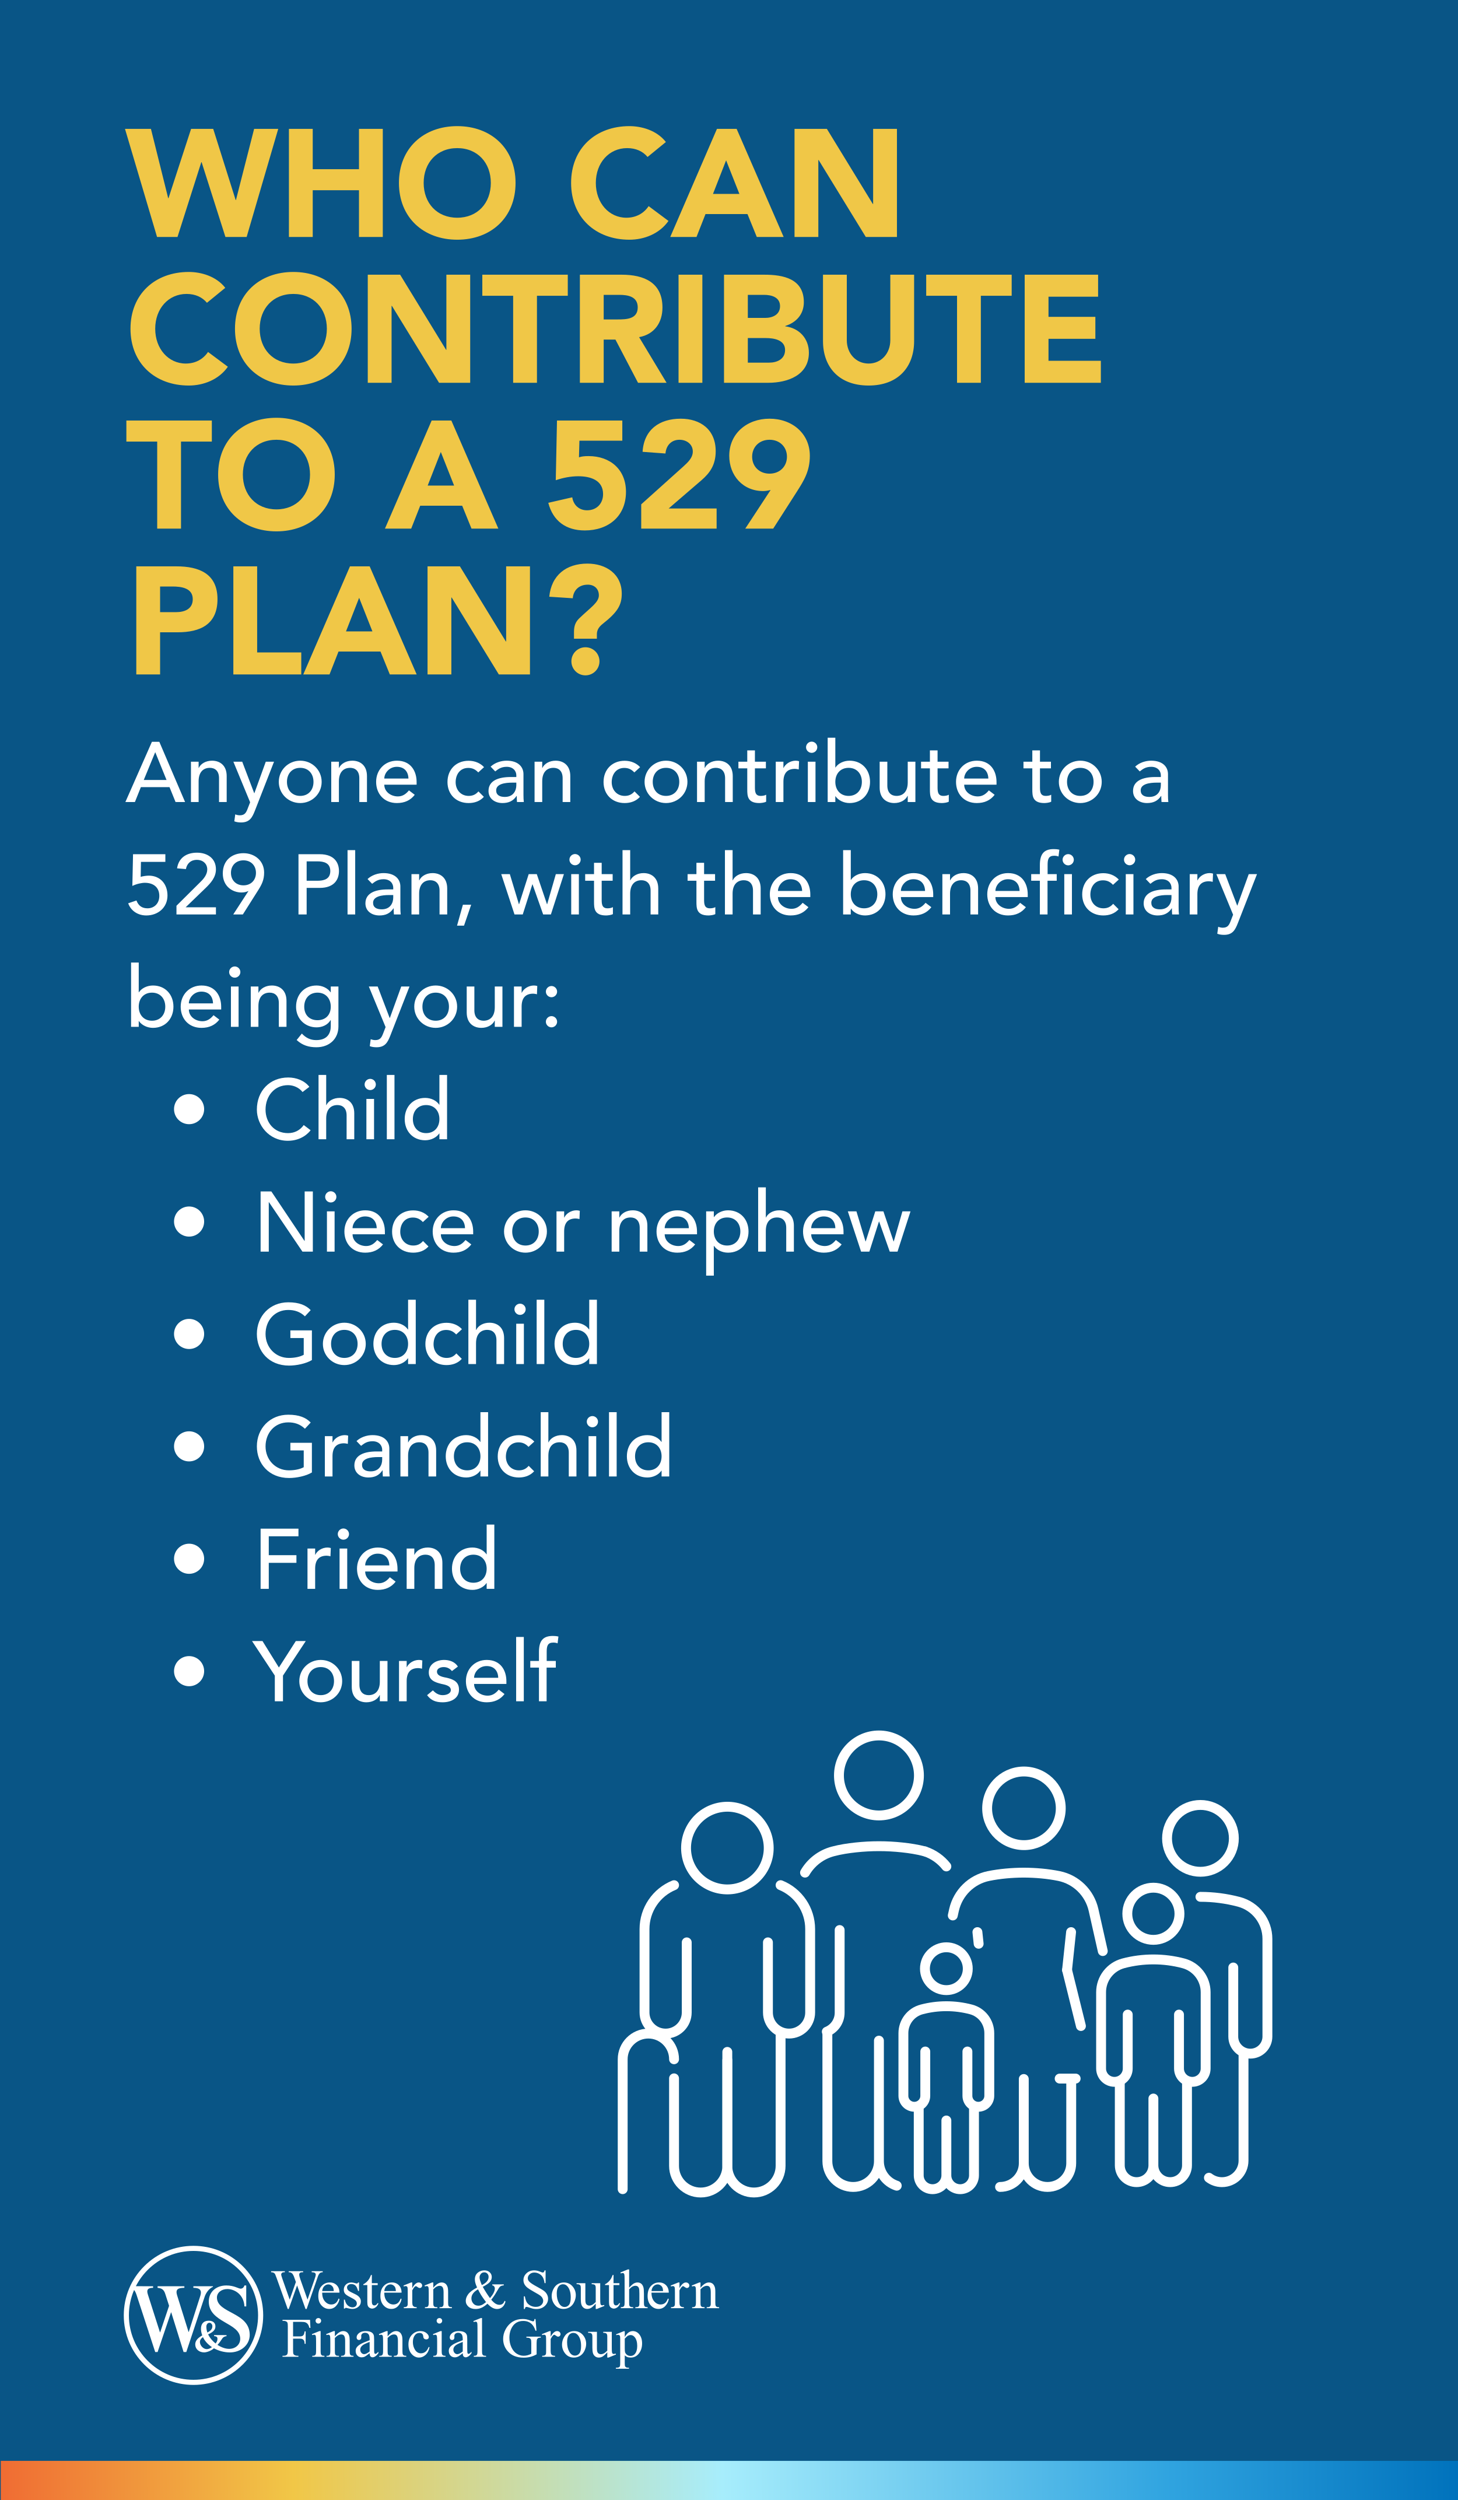 <svg width="1920" height="3292" viewBox="0 0 1920 3292" fill="none" xmlns="http://www.w3.org/2000/svg">
<rect x="0" y="0" width="1920" height="3292" fill="#333333" stroke="none"/>
<g clip-path="url(#clip0_659_2867)">
<rect width="1920" height="3292" fill="#095586"/>
<path d="M206.808 312L164.598 169.692H198.768L221.481 260.946H221.883L251.631 169.692H280.776L310.323 263.358H310.725L334.644 169.692H366.402L324.795 312H296.856L265.5 213.51H265.098L233.742 312H206.808ZM380.472 312V169.692H411.828V222.756H472.731V169.692H504.087V312H472.731V250.494H411.828V312H380.472ZM525.351 240.846C525.351 195.219 557.712 166.074 602.133 166.074C646.554 166.074 678.915 195.219 678.915 240.846C678.915 286.473 646.554 315.618 602.133 315.618C557.712 315.618 525.351 286.473 525.351 240.846ZM557.913 240.846C557.913 267.378 575.4 286.674 602.133 286.674C628.866 286.674 646.353 267.378 646.353 240.846C646.353 214.314 628.866 195.018 602.133 195.018C575.4 195.018 557.913 214.314 557.913 240.846ZM876.885 186.978L852.765 206.676C846.534 199.239 837.489 195.018 825.831 195.018C802.113 195.018 784.626 214.314 784.626 240.846C784.626 267.378 802.113 286.674 824.826 286.674C837.489 286.674 847.74 281.046 854.172 271.398L880.302 290.895C868.443 307.779 848.343 315.618 828.846 315.618C784.425 315.618 752.064 286.473 752.064 240.846C752.064 195.219 784.425 166.074 828.846 166.074C844.725 166.074 864.825 171.501 876.885 186.978ZM882.628 312L944.134 169.692H970.063L1031.97 312H996.595L984.334 281.85H929.059L917.2 312H882.628ZM973.681 255.318L956.194 211.098L938.908 255.318H973.681ZM1046.28 312V169.692H1088.9L1149.4 268.584H1149.8V169.692H1181.16V312H1140.15L1078.04 210.696H1077.64V312H1046.28ZM296.655 378.978L272.535 398.676C266.304 391.239 257.259 387.018 245.601 387.018C221.883 387.018 204.396 406.314 204.396 432.846C204.396 459.378 221.883 478.674 244.596 478.674C257.259 478.674 267.51 473.046 273.942 463.398L300.072 482.895C288.213 499.779 268.113 507.618 248.616 507.618C204.195 507.618 171.834 478.473 171.834 432.846C171.834 387.219 204.195 358.074 248.616 358.074C264.495 358.074 284.595 363.501 296.655 378.978ZM309.433 432.846C309.433 387.219 341.794 358.074 386.215 358.074C430.636 358.074 462.997 387.219 462.997 432.846C462.997 478.473 430.636 507.618 386.215 507.618C341.794 507.618 309.433 478.473 309.433 432.846ZM341.995 432.846C341.995 459.378 359.482 478.674 386.215 478.674C412.948 478.674 430.435 459.378 430.435 432.846C430.435 406.314 412.948 387.018 386.215 387.018C359.482 387.018 341.995 406.314 341.995 432.846ZM484.309 504V361.692H526.921L587.422 460.584H587.824V361.692H619.18V504H578.176L516.067 402.696H515.665V504H484.309ZM675.747 504V389.43H635.145V361.692H747.705V389.43H707.103V504H675.747ZM763.628 504V361.692H818.702C847.847 361.692 872.369 371.742 872.369 404.907C872.369 424.806 861.716 440.283 841.616 443.901L877.796 504H840.209L810.461 447.117H794.984V504H763.628ZM794.984 388.224V420.585H813.476C824.933 420.585 839.807 420.183 839.807 404.706C839.807 390.435 826.943 388.224 815.486 388.224H794.984ZM893.562 504V361.692H924.918V504H893.562ZM953.44 504V361.692H1006.5C1031.43 361.692 1058.56 366.918 1058.56 397.872C1058.56 413.751 1048.71 424.605 1034.04 429.228V429.63C1052.73 432.042 1065.2 445.911 1065.2 464.403C1065.2 494.151 1037.06 504 1011.73 504H953.44ZM984.796 388.224V418.575H1007.51C1017.16 418.575 1027.21 414.555 1027.21 403.098C1027.21 391.239 1015.95 388.224 1006.1 388.224H984.796ZM984.796 445.107V477.468H1012.94C1022.78 477.468 1033.84 473.247 1033.84 460.785C1033.84 447.318 1018.76 445.107 1008.51 445.107H984.796ZM1203.77 361.692V449.127C1203.77 482.694 1183.27 507.618 1143.87 507.618C1104.28 507.618 1083.78 482.694 1083.78 449.127V361.692H1115.13V447.921C1115.13 465.408 1127.19 478.674 1143.87 478.674C1160.36 478.674 1172.42 465.408 1172.42 447.921V361.692H1203.77ZM1260.3 504V389.43H1219.69V361.692H1332.25V389.43H1291.65V504H1260.3ZM1349.38 504V361.692H1446.06V390.636H1380.74V417.168H1442.45V446.112H1380.74V475.056H1449.68V504H1349.38ZM207.009 696V581.43H166.407V553.692H278.967V581.43H238.365V696H207.009ZM287.252 624.846C287.252 579.219 319.613 550.074 364.034 550.074C408.455 550.074 440.816 579.219 440.816 624.846C440.816 670.473 408.455 699.618 364.034 699.618C319.613 699.618 287.252 670.473 287.252 624.846ZM319.814 624.846C319.814 651.378 337.301 670.674 364.034 670.674C390.767 670.674 408.254 651.378 408.254 624.846C408.254 598.314 390.767 579.018 364.034 579.018C337.301 579.018 319.814 598.314 319.814 624.846ZM506.931 696L568.437 553.692H594.366L656.274 696H620.898L608.637 665.85H553.362L541.503 696H506.931ZM597.984 639.318L580.497 595.098L563.211 639.318H597.984ZM819.508 553.692V580.224H763.027L762.424 602.133C765.841 600.927 769.66 600.525 775.087 600.525C803.83 600.525 824.332 618.414 824.332 647.559C824.332 679.719 801.217 698.412 770.062 698.412C745.54 698.412 728.254 686.151 722.023 662.031L753.58 654.795C755.188 665.046 762.625 671.88 773.077 671.88C785.941 671.88 794.182 662.835 794.182 650.574C794.182 631.881 777.097 627.057 761.419 627.057C751.57 627.057 741.319 629.067 731.872 632.283L733.48 553.692H819.508ZM844.391 696V664.041L899.666 614.394C905.294 609.168 912.329 603.138 912.329 594.495C912.329 584.847 904.088 579.018 894.842 579.018C883.787 579.018 877.154 586.857 876.35 597.108L846.2 594.897C848.009 565.551 868.511 551.28 896.45 551.28C922.379 551.28 942.479 565.551 942.479 594.093C942.479 612.384 934.64 622.836 923.786 632.283L880.571 669.468H943.685V696H844.391ZM981.432 696L1014.8 645.147C1011.58 645.951 1008.37 646.554 1004.95 646.554C978.216 646.554 960.327 626.052 960.327 600.123C960.327 570.777 983.643 551.28 1013.39 551.28C1043.14 551.28 1066.46 570.777 1066.46 600.123C1066.46 620.625 1058.42 633.087 1049.37 647.358L1018.22 696H981.432ZM990.477 601.329C990.477 614.193 999.924 623.64 1013.39 623.64C1026.86 623.64 1036.31 614.193 1036.31 601.329C1036.31 588.465 1026.86 579.018 1013.39 579.018C999.924 579.018 990.477 588.465 990.477 601.329ZM179.472 888V745.692H232.335C261.882 745.692 286.404 755.139 286.404 788.907C286.404 822.273 263.691 832.524 233.742 832.524H210.828V888H179.472ZM210.828 772.224V805.992H231.732C242.787 805.992 253.842 802.173 253.842 788.907C253.842 774.234 238.968 772.224 226.908 772.224H210.828ZM307.284 888V745.692H338.64V859.056H396.729V888H307.284ZM399.364 888L460.87 745.692H486.799L548.707 888H513.331L501.07 857.85H445.795L433.936 888H399.364ZM490.417 831.318L472.93 787.098L455.644 831.318H490.417ZM563.021 888V745.692H605.633L666.134 844.584H666.536V745.692H697.892V888H656.888L594.779 786.696H594.377V888H563.021ZM755.866 840.966V832.122C755.866 824.082 757.876 818.856 762.901 814.032C777.775 799.761 788.629 793.128 788.629 783.882C788.629 775.038 782.398 769.812 774.157 769.812C761.695 769.812 755.062 777.852 754.258 787.701L723.304 785.691C726.118 757.35 745.615 742.074 773.554 742.074C798.076 742.074 818.779 755.742 818.779 781.671C818.779 796.947 812.95 806.193 793.855 821.268C787.624 826.092 786.016 830.715 786.016 835.137V840.966H755.866ZM752.449 870.714C752.449 860.463 760.69 852.222 770.941 852.222C781.192 852.222 789.433 860.463 789.433 870.714C789.433 880.965 781.192 889.206 770.941 889.206C760.69 889.206 752.449 880.965 752.449 870.714Z" fill="#F0C747"/>
<path d="M165.112 1056L200.056 976.704H209.8L243.736 1056H231.192L223.24 1036.4H185.496L177.656 1056H165.112ZM189.304 1026.99H219.32L204.536 990.592H204.312L189.304 1026.99ZM251.475 1056V1002.91H261.555V1011.09H261.779C264.355 1005.49 271.075 1001.57 279.251 1001.57C289.555 1001.57 298.515 1007.73 298.515 1021.84V1056H288.435V1024.64C288.435 1014.67 282.723 1010.98 276.339 1010.98C267.939 1010.98 261.555 1016.35 261.555 1028.67V1056H251.475ZM329.39 1056.34L307.326 1002.91H318.974L334.766 1044.35H334.99L349.998 1002.91H360.862L335.662 1067.42C332.078 1076.61 328.606 1082.88 317.518 1082.88C314.494 1082.88 311.358 1082.54 308.558 1081.42L309.79 1072.24C311.694 1073.02 313.822 1073.47 315.838 1073.47C322.222 1073.47 324.126 1070 326.142 1064.74L329.39 1056.34ZM377.886 1029.46C377.886 1040.21 384.606 1047.94 395.358 1047.94C406.11 1047.94 412.83 1040.21 412.83 1029.46C412.83 1018.7 406.11 1010.98 395.358 1010.98C384.606 1010.98 377.886 1018.7 377.886 1029.46ZM367.134 1029.46C367.134 1014 379.566 1001.57 395.358 1001.57C411.15 1001.57 423.582 1014 423.582 1029.46C423.582 1044.91 411.15 1057.34 395.358 1057.34C379.566 1057.34 367.134 1044.91 367.134 1029.46ZM436.21 1056V1002.91H446.29V1011.09H446.514C449.09 1005.49 455.81 1001.57 463.986 1001.57C474.29 1001.57 483.25 1007.73 483.25 1021.84V1056H473.17V1024.64C473.17 1014.67 467.458 1010.98 461.074 1010.98C452.674 1010.98 446.29 1016.35 446.29 1028.67V1056H436.21ZM548.62 1033.15H506.06C506.06 1042.45 514.684 1048.61 523.98 1048.61C530.14 1048.61 534.62 1045.47 538.54 1040.66L546.156 1046.48C540.556 1053.76 532.828 1057.34 522.636 1057.34C505.836 1057.34 495.308 1045.25 495.308 1029.46C495.308 1013.55 506.844 1001.57 522.748 1001.57C541.452 1001.57 548.62 1015.9 548.62 1029.57V1033.15ZM506.06 1025.09H537.868C537.644 1016.24 532.716 1009.63 522.524 1009.63C512.556 1009.63 506.06 1018.03 506.06 1025.09ZM637.434 1010.08L629.818 1017.02C626.122 1013.1 622.202 1011.09 616.602 1011.09C605.626 1011.09 600.026 1019.94 600.026 1029.9C600.026 1039.87 606.746 1047.94 617.162 1047.94C622.762 1047.94 626.682 1045.92 630.042 1042L637.21 1049.17C631.946 1054.99 624.778 1057.34 617.05 1057.34C600.698 1057.34 589.274 1046.03 589.274 1029.68C589.274 1013.33 600.474 1001.68 617.05 1001.68C624.778 1001.68 632.17 1004.37 637.434 1010.08ZM652.154 1015.68L646.106 1009.41C651.706 1004.14 659.77 1001.57 667.162 1001.57C682.842 1001.57 689.338 1010.08 689.338 1019.26V1046.37C689.338 1050.06 689.45 1053.2 689.786 1056H680.826C680.602 1053.31 680.49 1050.62 680.49 1047.94H680.266C675.786 1054.77 669.738 1057.34 661.674 1057.34C651.818 1057.34 643.306 1051.74 643.306 1041.44C643.306 1027.78 656.41 1023.07 672.538 1023.07H679.93V1020.83C679.93 1015.34 675.898 1009.63 667.274 1009.63C659.546 1009.63 655.85 1012.88 652.154 1015.68ZM679.93 1030.46H674.554C665.034 1030.46 653.386 1032.14 653.386 1040.66C653.386 1046.7 657.866 1049.28 664.81 1049.28C676.01 1049.28 679.93 1040.99 679.93 1033.82V1030.46ZM703.96 1056V1002.91H714.04V1011.09H714.264C716.84 1005.49 723.56 1001.57 731.736 1001.57C742.04 1001.57 751 1007.73 751 1021.84V1056H740.92V1024.64C740.92 1014.67 735.208 1010.98 728.824 1010.98C720.424 1010.98 714.04 1016.35 714.04 1028.67V1056H703.96ZM842.95 1010.08L835.334 1017.02C831.638 1013.1 827.718 1011.09 822.118 1011.09C811.142 1011.09 805.542 1019.94 805.542 1029.9C805.542 1039.87 812.262 1047.94 822.678 1047.94C828.278 1047.94 832.198 1045.92 835.558 1042L842.726 1049.17C837.462 1054.99 830.294 1057.34 822.566 1057.34C806.214 1057.34 794.79 1046.03 794.79 1029.68C794.79 1013.33 805.99 1001.68 822.566 1001.68C830.294 1001.68 837.686 1004.37 842.95 1010.08ZM859.573 1029.46C859.573 1040.21 866.293 1047.94 877.045 1047.94C887.797 1047.94 894.517 1040.21 894.517 1029.46C894.517 1018.7 887.797 1010.98 877.045 1010.98C866.293 1010.98 859.573 1018.7 859.573 1029.46ZM848.821 1029.46C848.821 1014 861.253 1001.57 877.045 1001.57C892.837 1001.57 905.269 1014 905.269 1029.46C905.269 1044.91 892.837 1057.34 877.045 1057.34C861.253 1057.34 848.821 1044.91 848.821 1029.46ZM917.897 1056V1002.91H927.977V1011.09H928.201C930.777 1005.49 937.497 1001.57 945.673 1001.57C955.977 1001.57 964.937 1007.73 964.937 1021.84V1056H954.857V1024.64C954.857 1014.67 949.145 1010.98 942.761 1010.98C934.361 1010.98 927.977 1016.35 927.977 1028.67V1056H917.897ZM1008.58 1002.91V1011.65H994.132V1035.73C994.132 1041.66 994.132 1047.94 1001.75 1047.94C1004.1 1047.94 1006.9 1047.6 1008.92 1046.37V1055.55C1006.56 1056.9 1001.86 1057.34 999.844 1057.34C984.276 1057.34 984.052 1047.82 984.052 1039.31V1011.65H972.404V1002.91H984.052V988.016H994.132V1002.91H1008.58ZM1021.58 1056V1002.91H1031.66V1011.09H1031.89C1034.46 1005.49 1041.18 1001.57 1047.79 1001.57C1049.36 1001.57 1050.93 1001.79 1052.27 1002.24L1051.82 1013.1C1050.14 1012.66 1048.46 1012.32 1046.9 1012.32C1037.04 1012.32 1031.66 1017.7 1031.66 1029.34V1056H1021.58ZM1063.82 1056V1002.91H1073.9V1056H1063.82ZM1061.47 983.872C1061.47 979.84 1064.83 976.48 1068.86 976.48C1072.89 976.48 1076.25 979.84 1076.25 983.872C1076.25 987.904 1072.89 991.264 1068.86 991.264C1064.83 991.264 1061.47 987.904 1061.47 983.872ZM1089.94 1056V971.328H1100.02V1010.53H1100.25C1103.83 1005.04 1111.11 1001.57 1118.73 1001.57C1135.08 1001.57 1145.72 1013.55 1145.72 1029.46C1145.72 1045.14 1135.19 1057.34 1118.73 1057.34C1111.56 1057.34 1104.17 1054.1 1100.25 1048.38H1100.02V1056H1089.94ZM1117.5 1047.94C1128.25 1047.94 1134.97 1040.21 1134.97 1029.46C1134.97 1018.7 1128.25 1010.98 1117.5 1010.98C1106.74 1010.98 1100.02 1018.7 1100.02 1029.46C1100.02 1040.21 1106.74 1047.94 1117.5 1047.94ZM1205.45 1002.91V1056H1195.37V1047.82H1195.15C1192.57 1053.42 1185.85 1057.34 1177.68 1057.34C1167.37 1057.34 1158.41 1051.18 1158.41 1037.07V1002.91H1168.49V1034.27C1168.49 1044.24 1174.2 1047.94 1180.59 1047.94C1188.99 1047.94 1195.37 1042.56 1195.37 1030.24V1002.91H1205.45ZM1249.1 1002.91V1011.65H1234.65V1035.73C1234.65 1041.66 1234.65 1047.94 1242.26 1047.94C1244.62 1047.94 1247.42 1047.6 1249.43 1046.37V1055.55C1247.08 1056.9 1242.38 1057.34 1240.36 1057.34C1224.79 1057.34 1224.57 1047.82 1224.57 1039.31V1011.65H1212.92V1002.91H1224.57V988.016H1234.65V1002.91H1249.1ZM1312.28 1033.15H1269.72C1269.72 1042.45 1278.34 1048.61 1287.64 1048.61C1293.8 1048.61 1298.28 1045.47 1302.2 1040.66L1309.81 1046.48C1304.21 1053.76 1296.48 1057.34 1286.29 1057.34C1269.49 1057.34 1258.96 1045.25 1258.96 1029.46C1258.96 1013.55 1270.5 1001.57 1286.4 1001.57C1305.11 1001.57 1312.28 1015.9 1312.28 1029.57V1033.15ZM1269.72 1025.09H1301.52C1301.3 1016.24 1296.37 1009.63 1286.18 1009.63C1276.21 1009.63 1269.72 1018.03 1269.72 1025.09ZM1383.95 1002.91V1011.65H1369.51V1035.73C1369.51 1041.66 1369.51 1047.94 1377.12 1047.94C1379.47 1047.94 1382.27 1047.6 1384.29 1046.37V1055.55C1381.94 1056.9 1377.23 1057.34 1375.22 1057.34C1359.65 1057.34 1359.43 1047.82 1359.43 1039.31V1011.65H1347.78V1002.91H1359.43V988.016H1369.51V1002.91H1383.95ZM1405.14 1029.46C1405.14 1040.21 1411.86 1047.94 1422.61 1047.94C1433.36 1047.94 1440.08 1040.21 1440.08 1029.46C1440.08 1018.7 1433.36 1010.98 1422.61 1010.98C1411.86 1010.98 1405.14 1018.7 1405.14 1029.46ZM1394.38 1029.46C1394.38 1014 1406.82 1001.57 1422.61 1001.57C1438.4 1001.57 1450.83 1014 1450.83 1029.46C1450.83 1044.91 1438.4 1057.34 1422.61 1057.34C1406.82 1057.34 1394.38 1044.91 1394.38 1029.46ZM1500.9 1015.68L1494.86 1009.41C1500.46 1004.14 1508.52 1001.57 1515.91 1001.57C1531.59 1001.57 1538.09 1010.08 1538.09 1019.26V1046.37C1538.09 1050.06 1538.2 1053.2 1538.54 1056H1529.58C1529.35 1053.31 1529.24 1050.62 1529.24 1047.94H1529.02C1524.54 1054.77 1518.49 1057.34 1510.42 1057.34C1500.57 1057.34 1492.06 1051.74 1492.06 1041.44C1492.06 1027.78 1505.16 1023.07 1521.29 1023.07H1528.68V1020.83C1528.68 1015.34 1524.65 1009.63 1516.02 1009.63C1508.3 1009.63 1504.6 1012.88 1500.9 1015.68ZM1528.68 1030.46H1523.3C1513.78 1030.46 1502.14 1032.14 1502.14 1040.66C1502.14 1046.7 1506.62 1049.28 1513.56 1049.28C1524.76 1049.28 1528.68 1040.99 1528.68 1033.82V1030.46ZM217.752 1124.7V1134.78H185.608L185.272 1154.61C187.512 1153.6 193.336 1152.93 195.912 1152.93C210.808 1152.93 220.552 1163.68 220.552 1179.14C220.552 1194.93 208.12 1205.34 192.664 1205.34C181.912 1205.34 172.504 1199.63 168.808 1189.33L179.672 1185.63C182.472 1192.91 187.288 1195.94 194.344 1195.94C202.856 1195.94 209.8 1189.78 209.8 1179.7C209.8 1168.16 201.96 1162.34 190.648 1162.34C186.616 1162.34 179.672 1163.79 174.296 1166.48L175.192 1124.7H217.752ZM232.386 1204V1192.58L264.194 1160.99C268.562 1156.74 272.93 1151.25 272.93 1144.75C272.93 1136.91 266.77 1132.1 259.266 1132.1C251.538 1132.1 246.162 1136.8 244.818 1144.3L233.17 1143.3C235.298 1129.3 245.714 1122.69 259.378 1122.69C273.042 1122.69 284.354 1130.08 284.354 1144.64C284.354 1155.06 277.634 1162.56 270.578 1169.39L244.482 1194.59H284.354V1204H232.386ZM307.165 1204L327.101 1173.31H326.653C324.077 1174.54 321.165 1175.1 317.917 1175.1C306.493 1175.1 293.389 1167.38 293.389 1150.02C293.389 1132.54 305.709 1123.36 320.605 1123.36C335.501 1123.36 347.821 1133.44 347.821 1148.9C347.821 1158.64 344.685 1164.69 339.869 1172.3L319.821 1204H307.165ZM337.069 1149.23C337.069 1139.6 330.461 1132.77 320.605 1132.77C310.749 1132.77 304.141 1139.6 304.141 1149.23C304.141 1158.86 310.749 1165.7 320.605 1165.7C330.461 1165.7 337.069 1158.86 337.069 1149.23ZM393.067 1204V1124.7H420.955C441.227 1124.7 446.379 1136.91 446.379 1146.88C446.379 1156.85 441.227 1169.06 420.955 1169.06H403.819V1204H393.067ZM403.819 1134.11V1159.65H417.931C426.443 1159.65 434.955 1157.63 434.955 1146.88C434.955 1136.13 426.443 1134.11 417.931 1134.11H403.819ZM457.666 1204V1119.33H467.746V1204H457.666ZM490.06 1163.68L484.012 1157.41C489.612 1152.14 497.676 1149.57 505.068 1149.57C520.748 1149.57 527.244 1158.08 527.244 1167.26V1194.37C527.244 1198.06 527.356 1201.2 527.692 1204H518.732C518.508 1201.31 518.396 1198.62 518.396 1195.94H518.172C513.692 1202.77 507.644 1205.34 499.58 1205.34C489.724 1205.34 481.212 1199.74 481.212 1189.44C481.212 1175.78 494.316 1171.07 510.444 1171.07H517.836V1168.83C517.836 1163.34 513.804 1157.63 505.18 1157.63C497.452 1157.63 493.756 1160.88 490.06 1163.68ZM517.836 1178.46H512.46C502.94 1178.46 491.292 1180.14 491.292 1188.66C491.292 1194.7 495.772 1197.28 502.716 1197.28C513.916 1197.28 517.836 1188.99 517.836 1181.82V1178.46ZM541.866 1204V1150.91H551.946V1159.09H552.17C554.746 1153.49 561.466 1149.57 569.642 1149.57C579.946 1149.57 588.906 1155.73 588.906 1169.84V1204H578.826V1172.64C578.826 1162.67 573.114 1158.98 566.73 1158.98C558.33 1158.98 551.946 1164.35 551.946 1176.67V1204H541.866ZM620.452 1191.23L611.044 1218.78H601.86L609.588 1191.23H620.452ZM677.532 1204L660.06 1150.91H671.372L683.356 1190.56H683.58L696.236 1150.91H706.876L720.316 1190.56H720.54L731.964 1150.91H742.604L725.468 1204H715.276L701.276 1164.35H701.052L688.396 1204H677.532ZM752.213 1204V1150.91H762.293V1204H752.213ZM749.861 1131.87C749.861 1127.84 753.221 1124.48 757.253 1124.48C761.285 1124.48 764.645 1127.84 764.645 1131.87C764.645 1135.9 761.285 1139.26 757.253 1139.26C753.221 1139.26 749.861 1135.9 749.861 1131.87ZM806.783 1150.91V1159.65H792.335V1183.73C792.335 1189.66 792.335 1195.94 799.951 1195.94C802.303 1195.94 805.103 1195.6 807.119 1194.37V1203.55C804.767 1204.9 800.063 1205.34 798.047 1205.34C782.479 1205.34 782.255 1195.82 782.255 1187.31V1159.65H770.607V1150.91H782.255V1136.02H792.335V1150.91H806.783ZM819.788 1204V1119.33H829.868V1159.09H830.092C832.668 1153.49 839.388 1149.57 847.564 1149.57C857.868 1149.57 866.828 1155.73 866.828 1169.84V1204H856.748V1172.64C856.748 1162.67 851.036 1158.98 844.652 1158.98C836.252 1158.98 829.868 1164.35 829.868 1176.67V1204H819.788ZM941.642 1150.91V1159.65H927.194V1183.73C927.194 1189.66 927.194 1195.94 934.81 1195.94C937.162 1195.94 939.962 1195.6 941.978 1194.37V1203.55C939.626 1204.9 934.922 1205.34 932.906 1205.34C917.338 1205.34 917.114 1195.82 917.114 1187.31V1159.65H905.466V1150.91H917.114V1136.02H927.194V1150.91H941.642ZM954.647 1204V1119.33H964.727V1159.09H964.951C967.527 1153.49 974.247 1149.57 982.423 1149.57C992.727 1149.57 1001.69 1155.73 1001.69 1169.84V1204H991.607V1172.64C991.607 1162.67 985.895 1158.98 979.511 1158.98C971.111 1158.98 964.727 1164.35 964.727 1176.67V1204H954.647ZM1067.06 1181.15H1024.5C1024.5 1190.45 1033.12 1196.61 1042.42 1196.61C1048.58 1196.61 1053.06 1193.47 1056.98 1188.66L1064.59 1194.48C1058.99 1201.76 1051.27 1205.34 1041.07 1205.34C1024.27 1205.34 1013.75 1193.25 1013.75 1177.46C1013.75 1161.55 1025.28 1149.57 1041.19 1149.57C1059.89 1149.57 1067.06 1163.9 1067.06 1177.57V1181.15ZM1024.5 1173.09H1056.31C1056.08 1164.24 1051.15 1157.63 1040.96 1157.63C1030.99 1157.63 1024.5 1166.03 1024.5 1173.09ZM1110.29 1204V1119.33H1120.37V1158.53H1120.59C1124.18 1153.04 1131.46 1149.57 1139.07 1149.57C1155.42 1149.57 1166.06 1161.55 1166.06 1177.46C1166.06 1193.14 1155.54 1205.34 1139.07 1205.34C1131.9 1205.34 1124.51 1202.1 1120.59 1196.38H1120.37V1204H1110.29ZM1137.84 1195.94C1148.59 1195.94 1155.31 1188.21 1155.31 1177.46C1155.31 1166.7 1148.59 1158.98 1137.84 1158.98C1127.09 1158.98 1120.37 1166.7 1120.37 1177.46C1120.37 1188.21 1127.09 1195.94 1137.84 1195.94ZM1228.93 1181.15H1186.37C1186.37 1190.45 1195 1196.61 1204.29 1196.61C1210.45 1196.61 1214.93 1193.47 1218.85 1188.66L1226.47 1194.48C1220.87 1201.76 1213.14 1205.34 1202.95 1205.34C1186.15 1205.34 1175.62 1193.25 1175.62 1177.46C1175.62 1161.55 1187.16 1149.57 1203.06 1149.57C1221.76 1149.57 1228.93 1163.9 1228.93 1177.57V1181.15ZM1186.37 1173.09H1218.18C1217.96 1164.24 1213.03 1157.63 1202.84 1157.63C1192.87 1157.63 1186.37 1166.03 1186.37 1173.09ZM1240.99 1204V1150.91H1251.07V1159.09H1251.3C1253.87 1153.49 1260.59 1149.57 1268.77 1149.57C1279.07 1149.57 1288.03 1155.73 1288.03 1169.84V1204H1277.95V1172.64C1277.95 1162.67 1272.24 1158.98 1265.86 1158.98C1257.46 1158.98 1251.07 1164.35 1251.07 1176.67V1204H1240.99ZM1353.4 1181.15H1310.84C1310.84 1190.45 1319.47 1196.61 1328.76 1196.61C1334.92 1196.61 1339.4 1193.47 1343.32 1188.66L1350.94 1194.48C1345.34 1201.76 1337.61 1205.34 1327.42 1205.34C1310.62 1205.34 1300.09 1193.25 1300.09 1177.46C1300.09 1161.55 1311.63 1149.57 1327.53 1149.57C1346.23 1149.57 1353.4 1163.9 1353.4 1177.57V1181.15ZM1310.84 1173.09H1342.65C1342.43 1164.24 1337.5 1157.63 1327.31 1157.63C1317.34 1157.63 1310.84 1166.03 1310.84 1173.09ZM1401.52 1204V1150.91H1411.6V1204H1401.52ZM1399.28 1131.98C1399.28 1127.95 1402.64 1124.59 1406.68 1124.59C1410.71 1124.59 1414.07 1127.95 1414.07 1131.98C1414.07 1136.02 1410.71 1139.38 1406.68 1139.38C1402.64 1139.38 1399.28 1136.02 1399.28 1131.98ZM1369.38 1204V1159.65H1357.96V1150.91H1369.38V1139.04C1369.38 1124.93 1374.31 1117.98 1387.52 1117.98C1389.76 1117.98 1392.23 1118.1 1395.03 1118.77L1393.91 1127.73C1392 1126.94 1390.21 1126.72 1388.2 1126.72C1380.8 1126.72 1379.57 1131.31 1379.57 1138.7V1150.91H1391.56V1159.65H1379.46V1204H1369.38ZM1473.28 1158.08L1465.66 1165.02C1461.97 1161.1 1458.05 1159.09 1452.45 1159.09C1441.47 1159.09 1435.87 1167.94 1435.87 1177.9C1435.87 1187.87 1442.59 1195.94 1453.01 1195.94C1458.61 1195.94 1462.53 1193.92 1465.89 1190L1473.05 1197.17C1467.79 1202.99 1460.62 1205.34 1452.89 1205.34C1436.54 1205.34 1425.12 1194.03 1425.12 1177.68C1425.12 1161.33 1436.32 1149.68 1452.89 1149.68C1460.62 1149.68 1468.01 1152.37 1473.28 1158.08ZM1482.51 1204V1150.91H1492.59V1204H1482.51ZM1480.16 1131.87C1480.16 1127.84 1483.52 1124.48 1487.55 1124.48C1491.58 1124.48 1494.94 1127.84 1494.94 1131.87C1494.94 1135.9 1491.58 1139.26 1487.55 1139.26C1483.52 1139.26 1480.16 1135.9 1480.16 1131.87ZM1514.9 1163.68L1508.86 1157.41C1514.46 1152.14 1522.52 1149.57 1529.91 1149.57C1545.59 1149.57 1552.09 1158.08 1552.09 1167.26V1194.37C1552.09 1198.06 1552.2 1201.2 1552.54 1204H1543.58C1543.35 1201.31 1543.24 1198.62 1543.24 1195.94H1543.02C1538.54 1202.77 1532.49 1205.34 1524.42 1205.34C1514.57 1205.34 1506.06 1199.74 1506.06 1189.44C1506.06 1175.78 1519.16 1171.07 1535.29 1171.07H1542.68V1168.83C1542.68 1163.34 1538.65 1157.63 1530.02 1157.63C1522.3 1157.63 1518.6 1160.88 1514.9 1163.68ZM1542.68 1178.46H1537.3C1527.78 1178.46 1516.14 1180.14 1516.14 1188.66C1516.14 1194.7 1520.62 1197.28 1527.56 1197.28C1538.76 1197.28 1542.68 1188.99 1542.68 1181.82V1178.46ZM1566.71 1204V1150.91H1576.79V1159.09H1577.01C1579.59 1153.49 1586.31 1149.57 1592.92 1149.57C1594.49 1149.57 1596.05 1149.79 1597.4 1150.24L1596.95 1161.1C1595.27 1160.66 1593.59 1160.32 1592.02 1160.32C1582.17 1160.32 1576.79 1165.7 1576.79 1177.34V1204H1566.71ZM1623.84 1204.34L1601.78 1150.91H1613.43L1629.22 1192.35H1629.44L1644.45 1150.91H1655.31L1630.11 1215.42C1626.53 1224.61 1623.06 1230.88 1611.97 1230.88C1608.95 1230.88 1605.81 1230.54 1603.01 1229.42L1604.24 1220.24C1606.15 1221.02 1608.27 1221.47 1610.29 1221.47C1616.67 1221.47 1618.58 1218 1620.59 1212.74L1623.84 1204.34ZM172.616 1352V1267.33H182.696V1306.53H182.92C186.504 1301.04 193.784 1297.57 201.4 1297.57C217.752 1297.57 228.392 1309.55 228.392 1325.46C228.392 1341.14 217.864 1353.34 201.4 1353.34C194.232 1353.34 186.84 1350.1 182.92 1344.38H182.696V1352H172.616ZM200.168 1343.94C210.92 1343.94 217.64 1336.21 217.64 1325.46C217.64 1314.7 210.92 1306.98 200.168 1306.98C189.416 1306.98 182.696 1314.7 182.696 1325.46C182.696 1336.21 189.416 1343.94 200.168 1343.94ZM291.261 1329.15H248.701C248.701 1338.45 257.325 1344.61 266.621 1344.61C272.781 1344.61 277.261 1341.47 281.181 1336.66L288.797 1342.48C283.197 1349.76 275.469 1353.34 265.277 1353.34C248.477 1353.34 237.949 1341.25 237.949 1325.46C237.949 1309.55 249.485 1297.57 265.389 1297.57C284.093 1297.57 291.261 1311.9 291.261 1325.57V1329.15ZM248.701 1321.09H280.509C280.285 1312.24 275.357 1305.63 265.165 1305.63C255.197 1305.63 248.701 1314.03 248.701 1321.09ZM304.103 1352V1298.91H314.183V1352H304.103ZM301.751 1279.87C301.751 1275.84 305.111 1272.48 309.143 1272.48C313.175 1272.48 316.535 1275.84 316.535 1279.87C316.535 1283.9 313.175 1287.26 309.143 1287.26C305.111 1287.26 301.751 1283.9 301.751 1279.87ZM330.225 1352V1298.91H340.305V1307.09H340.529C343.105 1301.49 349.825 1297.57 358.001 1297.57C368.305 1297.57 377.265 1303.73 377.265 1317.84V1352H367.185V1320.64C367.185 1310.67 361.473 1306.98 355.089 1306.98C346.689 1306.98 340.305 1312.35 340.305 1324.67V1352H330.225ZM445.66 1298.91V1351.55C445.66 1367.57 434.012 1378.88 416.652 1378.88C406.572 1378.88 398.172 1376.3 390.668 1369.36L397.5 1360.85C402.764 1366.45 408.7 1369.47 416.428 1369.47C431.436 1369.47 435.58 1360.06 435.58 1351.1V1343.26H435.244C431.436 1349.65 424.156 1352.67 416.876 1352.67C401.308 1352.67 389.772 1340.91 389.884 1325.46C389.884 1309.78 400.412 1297.57 416.876 1297.57C424.044 1297.57 431.436 1300.82 435.356 1306.53H435.58V1298.91H445.66ZM418.108 1306.98C407.356 1306.98 400.636 1314.7 400.636 1325.46C400.636 1336.21 407.356 1343.26 418.108 1343.26C428.86 1343.26 435.58 1336.21 435.58 1325.46C435.58 1314.7 428.86 1306.98 418.108 1306.98ZM507.78 1352.34L485.716 1298.91H497.364L513.156 1340.35H513.38L528.388 1298.91H539.252L514.052 1363.42C510.468 1372.61 506.996 1378.88 495.908 1378.88C492.884 1378.88 489.748 1378.54 486.948 1377.42L488.18 1368.24C490.084 1369.02 492.212 1369.47 494.228 1369.47C500.612 1369.47 502.516 1366 504.532 1360.74L507.78 1352.34ZM556.276 1325.46C556.276 1336.21 562.996 1343.94 573.748 1343.94C584.5 1343.94 591.22 1336.21 591.22 1325.46C591.22 1314.7 584.5 1306.98 573.748 1306.98C562.996 1306.98 556.276 1314.7 556.276 1325.46ZM545.524 1325.46C545.524 1310 557.956 1297.57 573.748 1297.57C589.54 1297.57 601.972 1310 601.972 1325.46C601.972 1340.91 589.54 1353.34 573.748 1353.34C557.956 1353.34 545.524 1340.91 545.524 1325.46ZM661.64 1298.91V1352H651.56V1343.82H651.336C648.76 1349.42 642.04 1353.34 633.864 1353.34C623.56 1353.34 614.6 1347.18 614.6 1333.07V1298.91H624.68V1330.27C624.68 1340.24 630.392 1343.94 636.776 1343.94C645.176 1343.94 651.56 1338.56 651.56 1326.24V1298.91H661.64ZM676.835 1352V1298.91H686.915V1307.09H687.139C689.715 1301.49 696.435 1297.57 703.043 1297.57C704.611 1297.57 706.179 1297.79 707.523 1298.24L707.075 1309.1C705.395 1308.66 703.715 1308.32 702.147 1308.32C692.291 1308.32 686.915 1313.7 686.915 1325.34V1352H676.835ZM726.24 1313.02C722.208 1313.02 718.848 1309.66 718.848 1305.63C718.848 1301.6 722.208 1298.24 726.24 1298.24C730.272 1298.24 733.632 1301.6 733.632 1305.63C733.632 1309.66 730.272 1313.02 726.24 1313.02ZM718.848 1345.28C718.848 1341.25 722.208 1337.89 726.24 1337.89C730.272 1337.89 733.632 1341.25 733.632 1345.28C733.632 1349.31 730.272 1352.67 726.24 1352.67C722.208 1352.67 718.848 1349.31 718.848 1345.28ZM229.176 1460.35C229.176 1449.38 238.024 1440.53 249 1440.53C259.976 1440.53 268.824 1449.38 268.824 1460.35C268.824 1471.33 259.976 1480.18 249 1480.18C238.024 1480.18 229.176 1471.33 229.176 1460.35ZM407.368 1431.01L398.408 1437.84C393.928 1432.02 386.536 1428.77 379.256 1428.77C361.448 1428.77 349.688 1442.99 349.688 1461.02C349.688 1477.71 360.776 1491.94 379.256 1491.94C388.328 1491.94 395.272 1487.9 399.976 1481.3L409.048 1488.13C406.696 1491.38 397.176 1502.02 379.032 1502.02C353.832 1502.02 338.264 1480.96 338.264 1461.02C338.264 1436.38 355.176 1418.69 379.592 1418.69C390.008 1418.69 400.984 1422.61 407.368 1431.01ZM419.475 1500V1415.33H429.555V1455.09H429.779C432.355 1449.49 439.075 1445.57 447.251 1445.57C457.555 1445.57 466.515 1451.73 466.515 1465.84V1500H456.435V1468.64C456.435 1458.67 450.723 1454.98 444.339 1454.98C435.939 1454.98 429.555 1460.35 429.555 1472.67V1500H419.475ZM482.494 1500V1446.91H492.574V1500H482.494ZM480.142 1427.87C480.142 1423.84 483.502 1420.48 487.534 1420.48C491.566 1420.48 494.926 1423.84 494.926 1427.87C494.926 1431.9 491.566 1435.26 487.534 1435.26C483.502 1435.26 480.142 1431.9 480.142 1427.87ZM509.4 1500V1415.33H519.48V1500H509.4ZM588.722 1415.33V1500H578.642V1492.38H578.418C574.498 1498.1 567.106 1501.34 559.938 1501.34C543.474 1501.34 532.946 1489.14 532.946 1473.46C532.946 1457.55 543.586 1445.57 559.938 1445.57C567.554 1445.57 574.834 1449.04 578.418 1454.53H578.642V1415.33H588.722ZM561.17 1491.94C571.922 1491.94 578.642 1484.21 578.642 1473.46C578.642 1462.7 571.922 1454.98 561.17 1454.98C550.418 1454.98 543.698 1462.7 543.698 1473.46C543.698 1484.21 550.418 1491.94 561.17 1491.94ZM229.176 1608.35C229.176 1597.38 238.024 1588.53 249 1588.53C259.976 1588.53 268.824 1597.38 268.824 1608.35C268.824 1619.33 259.976 1628.18 249 1628.18C238.024 1628.18 229.176 1619.33 229.176 1608.35ZM343.192 1648V1568.7H357.304L400.984 1633.89H401.208V1568.7H411.96V1648H398.296L354.168 1582.82H353.944V1648H343.192ZM430.541 1648V1594.91H440.621V1648H430.541ZM428.189 1575.87C428.189 1571.84 431.549 1568.48 435.581 1568.48C439.613 1568.48 442.973 1571.84 442.973 1575.87C442.973 1579.9 439.613 1583.26 435.581 1583.26C431.549 1583.26 428.189 1579.9 428.189 1575.87ZM506.839 1625.15H464.279C464.279 1634.45 472.903 1640.61 482.199 1640.61C488.359 1640.61 492.839 1637.47 496.759 1632.66L504.375 1638.48C498.775 1645.76 491.047 1649.34 480.855 1649.34C464.055 1649.34 453.527 1637.25 453.527 1621.46C453.527 1605.55 465.063 1593.57 480.967 1593.57C499.671 1593.57 506.839 1607.9 506.839 1621.57V1625.15ZM464.279 1617.09H496.087C495.863 1608.24 490.935 1601.63 480.743 1601.63C470.775 1601.63 464.279 1610.03 464.279 1617.09ZM564.481 1602.08L556.865 1609.02C553.169 1605.1 549.249 1603.09 543.649 1603.09C532.673 1603.09 527.073 1611.94 527.073 1621.9C527.073 1631.87 533.793 1639.94 544.209 1639.94C549.809 1639.94 553.729 1637.92 557.089 1634L564.257 1641.17C558.993 1646.99 551.825 1649.34 544.097 1649.34C527.745 1649.34 516.321 1638.03 516.321 1621.68C516.321 1605.33 527.521 1593.68 544.097 1593.68C551.825 1593.68 559.217 1596.37 564.481 1602.08ZM623.105 1625.15H580.545C580.545 1634.45 589.169 1640.61 598.465 1640.61C604.625 1640.61 609.105 1637.47 613.025 1632.66L620.641 1638.48C615.041 1645.76 607.313 1649.34 597.121 1649.34C580.321 1649.34 569.793 1637.25 569.793 1621.46C569.793 1605.55 581.329 1593.57 597.233 1593.57C615.937 1593.57 623.105 1607.9 623.105 1621.57V1625.15ZM580.545 1617.09H612.353C612.129 1608.24 607.201 1601.63 597.009 1601.63C587.041 1601.63 580.545 1610.03 580.545 1617.09ZM674.511 1621.46C674.511 1632.21 681.231 1639.94 691.983 1639.94C702.735 1639.94 709.455 1632.21 709.455 1621.46C709.455 1610.7 702.735 1602.98 691.983 1602.98C681.231 1602.98 674.511 1610.7 674.511 1621.46ZM663.759 1621.46C663.759 1606 676.191 1593.57 691.983 1593.57C707.775 1593.57 720.207 1606 720.207 1621.46C720.207 1636.91 707.775 1649.34 691.983 1649.34C676.191 1649.34 663.759 1636.91 663.759 1621.46ZM732.835 1648V1594.91H742.915V1603.09H743.139C745.715 1597.49 752.435 1593.57 759.043 1593.57C760.611 1593.57 762.179 1593.79 763.523 1594.24L763.075 1605.1C761.395 1604.66 759.715 1604.32 758.147 1604.32C748.291 1604.32 742.915 1609.7 742.915 1621.34V1648H732.835ZM805.46 1648V1594.91H815.54V1603.09H815.764C818.34 1597.49 825.06 1593.57 833.236 1593.57C843.54 1593.57 852.5 1599.73 852.5 1613.84V1648H842.42V1616.64C842.42 1606.67 836.708 1602.98 830.324 1602.98C821.924 1602.98 815.54 1608.35 815.54 1620.67V1648H805.46ZM917.87 1625.15H875.31C875.31 1634.45 883.934 1640.61 893.23 1640.61C899.39 1640.61 903.87 1637.47 907.79 1632.66L915.406 1638.48C909.806 1645.76 902.078 1649.34 891.886 1649.34C875.086 1649.34 864.558 1637.25 864.558 1621.46C864.558 1605.55 876.094 1593.57 891.998 1593.57C910.702 1593.57 917.87 1607.9 917.87 1621.57V1625.15ZM875.31 1617.09H907.118C906.894 1608.24 901.966 1601.63 891.774 1601.63C881.806 1601.63 875.31 1610.03 875.31 1617.09ZM929.929 1679.58V1594.91H940.009V1602.53H940.233C944.153 1596.82 951.545 1593.57 958.713 1593.57C975.177 1593.57 985.705 1605.78 985.705 1621.46C985.705 1637.36 975.065 1649.34 958.713 1649.34C951.096 1649.34 943.817 1645.87 940.233 1640.38H940.009V1679.58H929.929ZM957.481 1602.98C946.729 1602.98 940.009 1610.7 940.009 1621.46C940.009 1632.21 946.729 1639.94 957.481 1639.94C968.233 1639.94 974.953 1632.21 974.953 1621.46C974.953 1610.7 968.233 1602.98 957.481 1602.98ZM998.397 1648V1563.33H1008.48V1603.09H1008.7C1011.28 1597.49 1018 1593.57 1026.17 1593.57C1036.48 1593.57 1045.44 1599.73 1045.44 1613.84V1648H1035.36V1616.64C1035.36 1606.67 1029.65 1602.98 1023.26 1602.98C1014.86 1602.98 1008.48 1608.35 1008.48 1620.67V1648H998.397ZM1110.81 1625.15H1068.25C1068.25 1634.45 1076.87 1640.61 1086.17 1640.61C1092.33 1640.61 1096.81 1637.47 1100.73 1632.66L1108.34 1638.48C1102.74 1645.76 1095.02 1649.34 1084.82 1649.34C1068.02 1649.34 1057.5 1637.25 1057.5 1621.46C1057.5 1605.55 1069.03 1593.57 1084.94 1593.57C1103.64 1593.57 1110.81 1607.9 1110.81 1621.57V1625.15ZM1068.25 1617.09H1100.06C1099.83 1608.24 1094.9 1601.63 1084.71 1601.63C1074.74 1601.63 1068.25 1610.03 1068.25 1617.09ZM1133.95 1648L1116.48 1594.91H1127.79L1139.78 1634.56H1140L1152.66 1594.91H1163.3L1176.74 1634.56H1176.96L1188.39 1594.91H1199.03L1181.89 1648H1171.7L1157.7 1608.35H1157.47L1144.82 1648H1133.95ZM229.176 1756.35C229.176 1745.38 238.024 1736.53 249 1736.53C259.976 1736.53 268.824 1745.38 268.824 1756.35C268.824 1767.33 259.976 1776.18 249 1776.18C238.024 1776.18 229.176 1767.33 229.176 1756.35ZM382.392 1751.65H410.728V1790.74C403 1795.44 390.344 1798.02 380.712 1798.02C353.832 1798.02 338.264 1778.86 338.264 1756.35C338.264 1732.83 355.4 1714.69 379.592 1714.69C394.152 1714.69 403 1718.61 409.16 1724.99L401.544 1733.17C395.048 1726.9 387.544 1724.77 379.592 1724.77C361.448 1724.77 349.688 1738.99 349.688 1756.35C349.688 1774.27 363.016 1787.94 380.488 1787.94C387.992 1787.94 395.16 1786.48 399.976 1783.79V1761.73H382.392V1751.65ZM435.964 1769.46C435.964 1780.21 442.684 1787.94 453.436 1787.94C464.188 1787.94 470.908 1780.21 470.908 1769.46C470.908 1758.7 464.188 1750.98 453.436 1750.98C442.684 1750.98 435.964 1758.7 435.964 1769.46ZM425.212 1769.46C425.212 1754 437.644 1741.57 453.436 1741.57C469.228 1741.57 481.66 1754 481.66 1769.46C481.66 1784.91 469.228 1797.34 453.436 1797.34C437.644 1797.34 425.212 1784.91 425.212 1769.46ZM547.488 1711.33V1796H537.408V1788.38H537.184C533.264 1794.1 525.872 1797.34 518.704 1797.34C502.24 1797.34 491.712 1785.14 491.712 1769.46C491.712 1753.55 502.352 1741.57 518.704 1741.57C526.32 1741.57 533.6 1745.04 537.184 1750.53H537.408V1711.33H547.488ZM519.936 1787.94C530.688 1787.94 537.408 1780.21 537.408 1769.46C537.408 1758.7 530.688 1750.98 519.936 1750.98C509.184 1750.98 502.464 1758.7 502.464 1769.46C502.464 1780.21 509.184 1787.94 519.936 1787.94ZM608.341 1750.08L600.725 1757.02C597.029 1753.1 593.109 1751.09 587.509 1751.09C576.533 1751.09 570.933 1759.94 570.933 1769.9C570.933 1779.87 577.653 1787.94 588.069 1787.94C593.669 1787.94 597.589 1785.92 600.949 1782L608.117 1789.17C602.853 1794.99 595.685 1797.34 587.957 1797.34C571.605 1797.34 560.181 1786.03 560.181 1769.68C560.181 1753.33 571.381 1741.68 587.957 1741.68C595.685 1741.68 603.077 1744.37 608.341 1750.08ZM616.788 1796V1711.33H626.868V1751.09H627.092C629.668 1745.49 636.388 1741.57 644.564 1741.57C654.868 1741.57 663.828 1747.73 663.828 1761.84V1796H653.748V1764.64C653.748 1754.67 648.036 1750.98 641.652 1750.98C633.252 1750.98 626.868 1756.35 626.868 1768.67V1796H616.788ZM679.806 1796V1742.91H689.886V1796H679.806ZM677.454 1723.87C677.454 1719.84 680.814 1716.48 684.846 1716.48C688.878 1716.48 692.238 1719.84 692.238 1723.87C692.238 1727.9 688.878 1731.26 684.846 1731.26C680.814 1731.26 677.454 1727.9 677.454 1723.87ZM706.713 1796V1711.33H716.793V1796H706.713ZM786.035 1711.33V1796H775.955V1788.38H775.731C771.811 1794.1 764.419 1797.34 757.251 1797.34C740.787 1797.34 730.259 1785.14 730.259 1769.46C730.259 1753.55 740.899 1741.57 757.251 1741.57C764.867 1741.57 772.147 1745.04 775.731 1750.53H775.955V1711.33H786.035ZM758.483 1787.94C769.235 1787.94 775.955 1780.21 775.955 1769.46C775.955 1758.7 769.235 1750.98 758.483 1750.98C747.731 1750.98 741.011 1758.7 741.011 1769.46C741.011 1780.21 747.731 1787.94 758.483 1787.94ZM229.176 1904.35C229.176 1893.38 238.024 1884.53 249 1884.53C259.976 1884.53 268.824 1893.38 268.824 1904.35C268.824 1915.33 259.976 1924.18 249 1924.18C238.024 1924.18 229.176 1915.33 229.176 1904.35ZM382.392 1899.65H410.728V1938.74C403 1943.44 390.344 1946.02 380.712 1946.02C353.832 1946.02 338.264 1926.86 338.264 1904.35C338.264 1880.83 355.4 1862.69 379.592 1862.69C394.152 1862.69 403 1866.61 409.16 1872.99L401.544 1881.17C395.048 1874.9 387.544 1872.77 379.592 1872.77C361.448 1872.77 349.688 1886.99 349.688 1904.35C349.688 1922.27 363.016 1935.94 380.488 1935.94C387.992 1935.94 395.16 1934.48 399.976 1931.79V1909.73H382.392V1899.65ZM427.788 1944V1890.91H437.868V1899.09H438.092C440.668 1893.49 447.388 1889.57 453.996 1889.57C455.564 1889.57 457.132 1889.79 458.476 1890.24L458.028 1901.1C456.348 1900.66 454.668 1900.32 453.1 1900.32C443.244 1900.32 437.868 1905.7 437.868 1917.34V1944H427.788ZM475.513 1903.68L469.465 1897.41C475.065 1892.14 483.129 1889.57 490.521 1889.57C506.201 1889.57 512.697 1898.08 512.697 1907.26V1934.37C512.697 1938.06 512.809 1941.2 513.145 1944H504.185C503.961 1941.31 503.849 1938.62 503.849 1935.94H503.625C499.145 1942.77 493.097 1945.34 485.033 1945.34C475.177 1945.34 466.665 1939.74 466.665 1929.44C466.665 1915.78 479.769 1911.07 495.897 1911.07H503.289V1908.83C503.289 1903.34 499.257 1897.63 490.633 1897.63C482.905 1897.63 479.209 1900.88 475.513 1903.68ZM503.289 1918.46H497.913C488.393 1918.46 476.745 1920.14 476.745 1928.66C476.745 1934.7 481.225 1937.28 488.169 1937.28C499.369 1937.28 503.289 1928.99 503.289 1921.82V1918.46ZM527.319 1944V1890.91H537.399V1899.09H537.623C540.199 1893.49 546.919 1889.57 555.095 1889.57C565.399 1889.57 574.359 1895.73 574.359 1909.84V1944H564.279V1912.64C564.279 1902.67 558.567 1898.98 552.183 1898.98C543.783 1898.98 537.399 1904.35 537.399 1916.67V1944H527.319ZM642.754 1859.33V1944H632.674V1936.38H632.45C628.53 1942.1 621.138 1945.34 613.97 1945.34C597.506 1945.34 586.978 1933.14 586.978 1917.46C586.978 1901.55 597.618 1889.57 613.97 1889.57C621.586 1889.57 628.866 1893.04 632.45 1898.53H632.674V1859.33H642.754ZM615.202 1935.94C625.954 1935.94 632.674 1928.21 632.674 1917.46C632.674 1906.7 625.954 1898.98 615.202 1898.98C604.45 1898.98 597.73 1906.7 597.73 1917.46C597.73 1928.21 604.45 1935.94 615.202 1935.94ZM703.606 1898.08L695.99 1905.02C692.294 1901.1 688.374 1899.09 682.774 1899.09C671.798 1899.09 666.198 1907.94 666.198 1917.9C666.198 1927.87 672.918 1935.94 683.334 1935.94C688.934 1935.94 692.854 1933.92 696.214 1930L703.382 1937.17C698.118 1942.99 690.95 1945.34 683.222 1945.34C666.87 1945.34 655.446 1934.03 655.446 1917.68C655.446 1901.33 666.646 1889.68 683.222 1889.68C690.95 1889.68 698.342 1892.37 703.606 1898.08ZM712.054 1944V1859.33H722.134V1899.09H722.358C724.934 1893.49 731.654 1889.57 739.83 1889.57C750.134 1889.57 759.094 1895.73 759.094 1909.84V1944H749.014V1912.64C749.014 1902.67 743.302 1898.98 736.918 1898.98C728.518 1898.98 722.134 1904.35 722.134 1916.67V1944H712.054ZM775.072 1944V1890.91H785.152V1944H775.072ZM772.72 1871.87C772.72 1867.84 776.08 1864.48 780.112 1864.48C784.144 1864.48 787.504 1867.84 787.504 1871.87C787.504 1875.9 784.144 1879.26 780.112 1879.26C776.08 1879.26 772.72 1875.9 772.72 1871.87ZM801.978 1944V1859.33H812.058V1944H801.978ZM881.3 1859.33V1944H871.22V1936.38H870.996C867.076 1942.1 859.684 1945.34 852.516 1945.34C836.052 1945.34 825.524 1933.14 825.524 1917.46C825.524 1901.55 836.164 1889.57 852.516 1889.57C860.132 1889.57 867.412 1893.04 870.996 1898.53H871.22V1859.33H881.3ZM853.748 1935.94C864.5 1935.94 871.22 1928.21 871.22 1917.46C871.22 1906.7 864.5 1898.98 853.748 1898.98C842.996 1898.98 836.276 1906.7 836.276 1917.46C836.276 1928.21 842.996 1935.94 853.748 1935.94ZM229.176 2052.35C229.176 2041.38 238.024 2032.53 249 2032.53C259.976 2032.53 268.824 2041.38 268.824 2052.35C268.824 2063.33 259.976 2072.18 249 2072.18C238.024 2072.18 229.176 2063.33 229.176 2052.35ZM343.192 2092V2012.7H393.032V2022.78H353.944V2047.65H390.344V2057.73H353.944V2092H343.192ZM404.929 2092V2038.91H415.009V2047.09H415.233C417.809 2041.49 424.529 2037.57 431.137 2037.57C432.705 2037.57 434.273 2037.79 435.617 2038.24L435.169 2049.1C433.489 2048.66 431.809 2048.32 430.24 2048.32C420.385 2048.32 415.009 2053.7 415.009 2065.34V2092H404.929ZM447.166 2092V2038.91H457.246V2092H447.166ZM444.814 2019.87C444.814 2015.84 448.174 2012.48 452.206 2012.48C456.238 2012.48 459.598 2015.84 459.598 2019.87C459.598 2023.9 456.238 2027.26 452.206 2027.26C448.174 2027.26 444.814 2023.9 444.814 2019.87ZM523.464 2069.15H480.904C480.904 2078.45 489.528 2084.61 498.824 2084.61C504.984 2084.61 509.464 2081.47 513.384 2076.66L521 2082.48C515.4 2089.76 507.672 2093.34 497.48 2093.34C480.68 2093.34 470.152 2081.25 470.152 2065.46C470.152 2049.55 481.688 2037.57 497.592 2037.57C516.296 2037.57 523.464 2051.9 523.464 2065.57V2069.15ZM480.904 2061.09H512.712C512.488 2052.24 507.56 2045.63 497.368 2045.63C487.4 2045.63 480.904 2054.03 480.904 2061.09ZM535.522 2092V2038.91H545.602V2047.09H545.826C548.402 2041.49 555.122 2037.57 563.298 2037.57C573.602 2037.57 582.562 2043.73 582.562 2057.84V2092H572.482V2060.64C572.482 2050.67 566.77 2046.98 560.386 2046.98C551.986 2046.98 545.602 2052.35 545.602 2064.67V2092H535.522ZM650.957 2007.33V2092H640.877V2084.38H640.653C636.733 2090.1 629.341 2093.34 622.173 2093.34C605.709 2093.34 595.181 2081.14 595.181 2065.46C595.181 2049.55 605.821 2037.57 622.173 2037.57C629.789 2037.57 637.069 2041.04 640.653 2046.53H640.877V2007.33H650.957ZM623.405 2083.94C634.157 2083.94 640.877 2076.21 640.877 2065.46C640.877 2054.7 634.157 2046.98 623.405 2046.98C612.653 2046.98 605.933 2054.7 605.933 2065.46C605.933 2076.21 612.653 2083.94 623.405 2083.94ZM229.176 2200.35C229.176 2189.38 238.024 2180.53 249 2180.53C259.976 2180.53 268.824 2189.38 268.824 2200.35C268.824 2211.33 259.976 2220.18 249 2220.18C238.024 2220.18 229.176 2211.33 229.176 2200.35ZM361.896 2240V2206.18L331.88 2160.7H345.656L367.272 2195.54L389.56 2160.7H402.664L372.648 2206.18V2240H361.896ZM404.901 2213.46C404.901 2224.21 411.621 2231.94 422.373 2231.94C433.125 2231.94 439.845 2224.21 439.845 2213.46C439.845 2202.7 433.125 2194.98 422.373 2194.98C411.621 2194.98 404.901 2202.7 404.901 2213.46ZM394.149 2213.46C394.149 2198 406.581 2185.57 422.373 2185.57C438.165 2185.57 450.597 2198 450.597 2213.46C450.597 2228.91 438.165 2241.34 422.373 2241.34C406.581 2241.34 394.149 2228.91 394.149 2213.46ZM510.265 2186.91V2240H500.185V2231.82H499.961C497.385 2237.42 490.665 2241.34 482.489 2241.34C472.185 2241.34 463.225 2235.18 463.225 2221.07V2186.91H473.305V2218.27C473.305 2228.24 479.017 2231.94 485.401 2231.94C493.801 2231.94 500.185 2226.56 500.185 2214.24V2186.91H510.265ZM525.46 2240V2186.91H535.54V2195.09H535.764C538.34 2189.49 545.06 2185.57 551.668 2185.57C553.236 2185.57 554.804 2185.79 556.148 2186.24L555.7 2197.1C554.02 2196.66 552.34 2196.32 550.772 2196.32C540.916 2196.32 535.54 2201.7 535.54 2213.34V2240H525.46ZM602.977 2194.3L595.137 2200.24C592.785 2197.33 589.313 2194.98 584.273 2194.98C579.569 2194.98 575.425 2197.1 575.425 2200.91C575.425 2207.3 584.497 2208.19 588.977 2209.2C597.713 2211.33 604.433 2214.69 604.433 2224.66C604.433 2236.64 593.457 2241.34 582.929 2241.34C574.193 2241.34 567.697 2239.1 562.433 2231.94L570.049 2225.66C573.297 2228.91 577.105 2231.94 582.929 2231.94C588.081 2231.94 593.681 2229.81 593.681 2225.22C593.681 2219.17 585.281 2218.05 580.913 2217.04C572.289 2214.91 564.673 2212.11 564.673 2201.92C564.673 2190.83 574.865 2185.57 584.833 2185.57C591.889 2185.57 599.169 2188.03 602.977 2194.3ZM666.855 2217.15H624.295C624.295 2226.45 632.919 2232.61 642.215 2232.61C648.375 2232.61 652.855 2229.47 656.775 2224.66L664.391 2230.48C658.791 2237.76 651.063 2241.34 640.871 2241.34C624.071 2241.34 613.543 2229.25 613.543 2213.46C613.543 2197.55 625.079 2185.57 640.983 2185.57C659.687 2185.57 666.855 2199.9 666.855 2213.57V2217.15ZM624.295 2209.09H656.103C655.879 2200.24 650.951 2193.63 640.759 2193.63C630.791 2193.63 624.295 2202.03 624.295 2209.09ZM679.697 2240V2155.33H689.777V2240H679.697ZM709.739 2240V2195.65H698.315V2186.91H709.739V2175.04C709.739 2160.93 714.667 2153.98 727.883 2153.98C730.123 2153.98 732.587 2154.1 735.387 2154.77L734.267 2163.73C732.363 2162.94 730.571 2162.72 728.555 2162.72C721.163 2162.72 719.931 2167.31 719.931 2174.7V2186.91H731.915V2195.65H719.819V2240H709.739Z" fill="white"/>
<path fill-rule="evenodd" clip-rule="evenodd" d="M176.567 3015.14C172.043 3025.7 169.721 3037.07 169.742 3048.56C169.742 3095.33 207.894 3133.39 254.791 3133.39C301.692 3133.39 339.854 3095.33 339.854 3048.56C339.854 3025.9 331.003 3004.58 314.944 2988.56C298.875 2972.54 277.515 2963.72 254.795 2963.72C232.077 2963.72 210.717 2972.55 194.652 2988.57C188.294 2994.9 182.979 3002.18 178.902 3010.16L201.591 3010.2V3012.31C196.495 3012.31 193.953 3013.56 193.953 3017.16C193.953 3018.28 194.231 3019.4 194.797 3021.27L210.643 3070.85H210.931L222.67 3035.94L217.576 3020.14C215.875 3014.93 213.33 3012.81 207.526 3012.31V3010.2H242.78V3012.31C235.559 3012.32 232.451 3013.68 232.451 3018.04C232.451 3019.16 232.736 3020.4 233.153 3021.9L248.294 3070.36L248.579 3070.35L263.432 3024C264.282 3021.52 264.558 3019.79 264.558 3018.41C264.558 3014.44 261.589 3012.2 254.655 3012.31V3010.21H280.416V3011C275.375 3013.08 271.324 3018.76 269.608 3023.71L245.322 3096.82L241.766 3096.83L225.499 3044.62H225.221L207.532 3096.82L204.402 3096.83L179.925 3021.89C178.905 3018.79 177.875 3016.63 176.567 3015.14V3015.14ZM189.886 2983.81C207.223 2966.52 230.274 2957 254.791 2957C279.315 2957 302.373 2966.52 319.709 2983.81C337.039 3001.11 346.589 3024.1 346.589 3048.56C346.589 3099.04 305.409 3140.12 254.791 3140.12C204.18 3140.12 163 3099.04 163 3048.56C163 3024.1 172.547 3001.11 189.886 2983.82V2983.81ZM285.667 3025.02C285.667 3046.2 328.854 3044.07 328.854 3074.3C328.854 3087.3 317.433 3097.34 302.666 3097.34C295.677 3097.34 288.181 3095.46 281.699 3091.9C278.038 3095.41 271.723 3097.33 268.81 3097.3C262.266 3097.25 257.482 3093.25 257.129 3087.46C256.876 3083.36 258.929 3079.06 266.345 3074.92C265.21 3071.81 264.357 3068.3 264.731 3064.62C265.306 3058.89 268.831 3055.58 274.896 3055.58C280.323 3055.59 283.382 3058.29 283.638 3062.51C283.886 3066.5 281.906 3070.18 274.067 3073.52C276.263 3078.19 279.828 3082.35 283.957 3085.6C286.214 3082.61 286.499 3080.74 286.313 3078.78C286.149 3076.99 284.86 3076.04 282.002 3075.87L281.916 3074.48L298.244 3074.55L298.343 3075.95C297.18 3075.92 295.6 3076.52 294.768 3077C292.18 3078.48 291.546 3082.03 286.4 3087.37C291.357 3090.66 296.846 3092.64 301.686 3092.64C310.184 3092.64 316.344 3087.03 316.344 3079.37C316.344 3057.88 274.942 3058.51 274.942 3030.34C274.942 3017.84 284.411 3009.17 298.074 3009.17C308.514 3009.17 313.954 3013.38 316.876 3013.38C319.242 3013.38 321.051 3011.89 321.886 3009.17H324.261V3036.77H321.886C321.051 3020.31 308.094 3013.88 299.466 3013.88C291.518 3013.88 285.673 3018.7 285.673 3025.01L285.667 3025.02ZM272.298 3093.01C274.287 3093.01 276.804 3092.1 279.151 3090.37C274.07 3087.06 269.812 3082.64 267.254 3077.15C264.162 3079.41 263.141 3081.44 263.296 3084.09C263.574 3088.61 267.987 3093.01 272.295 3093.01H272.298ZM275.854 3058.3C272.722 3058.3 271.958 3061.51 271.741 3062.63C271.643 3065.49 272.09 3068.34 273.059 3071.04L273.507 3070.98C278.418 3068.09 279.856 3065.87 279.624 3062.08C279.531 3060.61 277.985 3058.3 275.851 3058.3H275.854ZM424.984 2990.41V2991.76C423.716 2991.76 422.683 2991.99 421.891 2992.44C421.103 2992.9 420.345 2993.75 419.624 2994.99C419.145 2995.83 418.387 2997.83 417.361 3000.97L403.785 3040.18H402.344L391.238 3009.13L380.198 3040.18H378.899L364.417 2999.8C363.335 2996.78 362.655 2995 362.37 2994.46C361.941 2993.6 361.258 2992.89 360.412 2992.43C359.578 2991.99 358.464 2991.77 357.048 2991.77V2990.41H375.077V2991.77H374.217C372.943 2991.77 371.972 2992.05 371.304 2992.63C370.989 2992.88 370.734 2993.19 370.558 2993.56C370.383 2993.92 370.293 2994.31 370.293 2994.71C370.293 2995.55 370.825 2997.48 371.879 3000.51L381.497 3027.81L389.63 3004.6L388.155 3000.49L387.005 2997.22C386.543 2996.11 385.977 2995.05 385.313 2994.05C385 2993.61 384.608 2993.22 384.157 2992.91C383.609 2992.5 383.001 2992.19 382.354 2991.98C381.902 2991.83 381.179 2991.77 380.195 2991.77V2990.41H399.183V2991.77H397.884C396.545 2991.77 395.565 2992.05 394.937 2992.63C394.312 2993.2 394.003 2993.98 394.003 2994.96C394.003 2996.18 394.538 2998.31 395.617 3001.35L404.966 3027.78L414.244 3000.99C415.301 2998.03 415.83 2995.96 415.83 2994.82C415.826 2994.26 415.641 2993.72 415.304 2993.27C414.981 2992.81 414.524 2992.47 413.996 2992.27C413.081 2991.93 411.893 2991.77 410.434 2991.77V2990.41H424.984V2990.41ZM424.279 3018.64C424.254 3023.5 425.438 3027.31 427.835 3030.07C430.235 3032.84 433.049 3034.22 436.278 3034.22C438.436 3034.22 440.313 3033.63 441.906 3032.45C443.499 3031.28 444.835 3029.25 445.914 3026.36L447.018 3027.08C446.514 3030.37 445.054 3033.36 442.626 3036.05C440.214 3038.73 437.184 3040.07 433.535 3040.07C429.582 3040.07 426.199 3038.53 423.382 3035.47C420.568 3032.39 419.158 3028.27 419.158 3023.09C419.158 3017.46 420.605 3013.09 423.493 3009.95C426.379 3006.8 430.003 3005.23 434.366 3005.23C438.059 3005.23 441.086 3006.44 443.458 3008.87C445.833 3011.31 447.021 3014.57 447.021 3018.64H424.282L424.279 3018.64ZM424.279 3016.55H439.54C439.416 3014.44 439.169 3012.95 438.779 3012.09C438.218 3010.8 437.287 3009.7 436.101 3008.93C435 3008.19 433.704 3007.79 432.375 3007.78C430.383 3007.78 428.602 3008.56 427.031 3010.1C425.454 3011.65 424.542 3013.79 424.279 3016.55V3016.55ZM472.769 3005.23V3016.4H471.563C470.651 3012.88 469.491 3010.5 468.056 3009.23C466.633 3007.97 464.818 3007.33 462.613 3007.33C460.934 3007.33 459.583 3007.78 458.55 3008.66C457.517 3009.55 457.003 3010.53 457.003 3011.61C457.003 3012.96 457.381 3014.1 458.142 3015.06C458.884 3016.03 460.387 3017.08 462.663 3018.18L467.92 3020.74C472.788 3023.11 475.218 3026.23 475.218 3030.11C475.218 3033.1 474.093 3035.5 471.826 3037.34C469.562 3039.16 467.026 3040.08 464.224 3040.08C462.214 3040.08 459.914 3039.72 457.328 3039C456.703 3038.78 456.048 3038.65 455.386 3038.63C454.829 3038.63 454.396 3038.95 454.087 3039.58H452.881V3027.87H454.087C454.761 3031.21 456.036 3033.74 457.934 3035.43C459.83 3037.13 461.955 3037.98 464.296 3037.98C465.953 3037.98 467.295 3037.5 468.341 3036.52C469.383 3035.55 469.905 3034.38 469.905 3033.02C469.905 3031.37 469.327 3029.98 468.164 3028.85C467.002 3027.72 464.676 3026.3 461.197 3024.58C457.718 3022.85 455.445 3021.3 454.362 3019.91C453.28 3018.55 452.742 3016.82 452.742 3014.74C452.742 3012.04 453.67 3009.78 455.531 3007.96C457.387 3006.14 459.799 3005.23 462.746 3005.23C464.045 3005.23 465.613 3005.5 467.462 3006.05C468.687 3006.4 469.503 3006.59 469.905 3006.59C470.295 3006.59 470.592 3006.5 470.808 3006.33C471.025 3006.17 471.272 3005.8 471.566 3005.23H472.772H472.769ZM489.666 2995.37V3006.18H497.367V3008.68H489.666V3030.04C489.666 3032.18 489.982 3033.62 490.588 3034.36C491.206 3035.1 491.995 3035.47 492.954 3035.47C493.752 3035.47 494.522 3035.23 495.267 3034.73C496.018 3034.25 496.59 3033.52 497.005 3032.56H498.409C497.565 3034.9 496.374 3036.67 494.831 3037.85C493.285 3039.04 491.695 3039.62 490.056 3039.62C488.949 3039.62 487.86 3039.31 486.803 3038.71C485.754 3038.11 484.928 3037.19 484.452 3036.08C483.948 3034.94 483.698 3033.18 483.698 3030.82V3008.68H478.478V3007.5C479.798 3006.98 481.15 3006.08 482.529 3004.83C483.964 3003.52 485.212 3002.01 486.24 3000.36C486.803 2999.45 487.576 2997.78 488.569 2995.36H489.67L489.666 2995.37ZM506.063 3018.64C506.038 3023.5 507.219 3027.31 509.619 3030.07C512.01 3032.84 514.83 3034.22 518.062 3034.22C520.226 3034.22 522.1 3033.63 523.69 3032.45C525.283 3031.28 526.619 3029.24 527.695 3026.35L528.802 3027.07C528.298 3030.37 526.835 3033.36 524.411 3036.05C521.998 3038.73 518.962 3040.07 515.319 3040.07C511.36 3040.07 507.98 3038.53 505.163 3035.46C502.349 3032.39 500.942 3028.26 500.942 3023.08C500.942 3017.46 502.386 3013.08 505.271 3009.94C508.166 3006.8 511.79 3005.22 516.147 3005.22C519.84 3005.22 522.871 3006.44 525.246 3008.87C527.618 3011.31 528.802 3014.57 528.802 3018.64H506.066L506.063 3018.64ZM506.063 3016.54H521.321C521.197 3014.44 520.95 3012.95 520.567 3012.09C520.002 3010.8 519.07 3009.7 517.885 3008.93C516.784 3008.19 515.488 3007.79 514.159 3007.78C512.164 3007.78 510.386 3008.55 508.809 3010.1C507.244 3011.65 506.326 3013.79 506.063 3016.54V3016.54ZM542.904 3005.23V3012.61C545.647 3007.69 548.464 3005.23 551.352 3005.23C552.664 3005.23 553.755 3005.63 554.615 3006.44C555.475 3007.23 555.901 3008.16 555.901 3009.21C555.901 3010.14 555.592 3010.93 554.974 3011.57C554.355 3012.22 553.613 3012.54 552.759 3012.54C551.924 3012.54 550.987 3012.14 549.945 3011.32C548.906 3010.5 548.133 3010.09 547.632 3010.09C547.205 3010.09 546.735 3010.33 546.231 3010.8C545.158 3011.78 544.051 3013.39 542.907 3015.63V3031.42C542.907 3033.23 543.136 3034.6 543.587 3035.52C543.903 3036.17 544.453 3036.71 545.251 3037.13C546.043 3037.56 547.184 3037.77 548.684 3037.77V3039.07H531.761V3037.77C533.438 3037.77 534.684 3037.51 535.497 3036.98C536.091 3036.6 536.512 3035.99 536.753 3035.15C536.876 3034.74 536.932 3033.58 536.932 3031.66V3018.89C536.932 3015.08 536.858 3012.82 536.7 3012.09C536.546 3011.37 536.258 3010.83 535.84 3010.5C535.393 3010.16 534.841 3009.98 534.279 3010C533.537 3010 532.702 3010.18 531.768 3010.54L531.409 3009.23L541.388 3005.23H542.904V3005.23ZM570.582 3012.19C574.435 3007.55 578.106 3005.23 581.6 3005.23C583.394 3005.23 584.94 3005.68 586.23 3006.58C587.522 3007.47 588.549 3008.95 589.322 3011.01C589.842 3012.45 590.108 3014.65 590.108 3017.62V3031.66C590.108 3033.74 590.275 3035.14 590.609 3035.89C590.866 3036.48 591.312 3036.96 591.876 3037.27C592.464 3037.61 593.546 3037.77 595.124 3037.77V3039.08H578.811V3037.77H579.491C581.028 3037.77 582.101 3037.54 582.713 3037.08C583.32 3036.62 583.746 3035.93 583.981 3035.02C584.08 3034.67 584.13 3033.55 584.13 3031.66V3018.18C584.13 3015.19 583.74 3013.02 582.964 3011.67C582.197 3010.31 580.892 3009.64 579.055 3009.64C576.216 3009.64 573.39 3011.19 570.582 3014.29V3031.66C570.582 3033.88 570.714 3035.25 570.974 3035.77C571.308 3036.46 571.772 3036.96 572.36 3037.28C572.947 3037.61 574.147 3037.77 575.947 3037.77V3039.07H559.588V3037.76H560.308C561.994 3037.76 563.135 3037.34 563.725 3036.5C564.313 3035.65 564.607 3034.04 564.607 3031.66V3019.4C564.607 3015.47 564.514 3013.08 564.335 3012.22C564.161 3011.36 563.88 3010.78 563.512 3010.47C563.141 3010.16 562.646 3010 562.028 3010C561.354 3010 560.553 3010.18 559.622 3010.54L559.084 3009.24L569.029 3005.23H570.575V3012.19L570.582 3012.19ZM648.287 3007.74H663.393V3009.08C661.309 3009.25 659.775 3009.71 658.77 3010.46C657.774 3011.22 656.216 3013.5 654.091 3017.31C652.004 3021.05 649.604 3024.61 646.917 3027.96C649.05 3030.45 650.959 3032.19 652.638 3033.18C654.317 3034.17 656.009 3034.66 657.719 3034.66C659.37 3034.66 660.78 3034.21 661.925 3033.32C663.081 3032.43 663.891 3031.11 664.374 3029.35L665.704 3030.32C664.807 3033.7 663.39 3036.18 661.42 3037.77C659.447 3039.37 657.165 3040.17 654.549 3040.17C652.582 3040.17 650.584 3039.65 648.556 3038.58C646.53 3037.52 644.319 3035.72 641.922 3033.19C638.953 3035.82 636.269 3037.64 633.882 3038.65C631.469 3039.67 628.873 3040.19 626.253 3040.17C622.294 3040.17 619.155 3039.13 616.83 3037.02C614.51 3034.91 613.348 3032.4 613.348 3029.48C613.348 3026.58 614.393 3023.69 616.48 3020.82C618.571 3017.92 622.492 3014.95 628.257 3011.86C627.128 3009.37 626.358 3007.33 625.956 3005.74C625.564 3004.25 625.361 3002.72 625.353 3001.18C625.353 2997.08 626.856 2993.96 629.883 2991.81C632.234 2990.14 634.902 2989.3 637.905 2989.3C640.756 2989.3 643.088 2990.13 644.888 2991.83C646.682 2993.51 647.585 2995.58 647.585 2998.04C647.585 3000.57 646.719 3002.79 644.972 3004.71C643.234 3006.62 640.147 3008.71 635.737 3010.98C638.613 3016.11 641.78 3021.08 645.225 3025.86C649.499 3020.84 651.633 3016.6 651.633 3013.16C651.633 3012.06 651.271 3011.08 650.55 3010.21C650.025 3009.58 649.267 3009.19 648.287 3009.07V3007.73V3007.74ZM634.516 3008.66C637.485 3007.25 639.717 3005.65 641.196 3003.85C642.671 3002.06 643.416 3000.07 643.416 2997.87C643.416 2996.14 642.878 2994.72 641.814 2993.6C641.309 2993.05 640.694 2992.62 640.009 2992.33C639.324 2992.04 638.585 2991.9 637.84 2991.91C635.756 2991.9 634.185 2992.63 633.115 2994.08C632.048 2995.52 631.516 2996.94 631.516 2998.33C631.516 2999.5 631.72 3000.81 632.122 3002.26C632.524 3003.71 633.316 3005.84 634.513 3008.66L634.516 3008.66ZM640.051 3031.11C636.897 3026.81 634.708 3023.64 633.489 3021.67C632.042 3019.26 630.702 3016.79 629.475 3014.27C626.593 3015.92 624.413 3017.74 622.959 3019.72C621.506 3021.7 620.779 3023.85 620.779 3026.17C620.779 3028.73 621.601 3030.98 623.253 3032.92C624.91 3034.85 627.137 3035.82 629.942 3035.82C631.457 3035.82 632.911 3035.51 634.318 3034.93C635.709 3034.33 637.627 3033.06 640.054 3031.11H640.051ZM718.477 2989.3V3006.13H717.116C716.69 3002.89 715.919 3000.33 714.803 2998.41C713.679 2996.47 712.032 2994.89 710.05 2993.84C708.097 2992.75 705.895 2992.17 703.655 2992.16C701.165 2992.16 699.109 2992.92 697.485 2994.44C695.855 2995.96 695.036 2997.68 695.036 2999.62C695.036 3001.11 695.546 3002.46 696.582 3003.69C698.067 3005.48 701.598 3007.87 707.196 3010.86C711.742 3013.29 714.859 3015.17 716.526 3016.48C718.196 3017.77 719.482 3019.31 720.385 3021.08C721.291 3022.86 721.746 3024.71 721.746 3026.64C721.746 3030.33 720.298 3033.51 717.447 3036.17C714.587 3038.84 710.897 3040.18 706.398 3040.18C705.061 3040.19 703.726 3040.07 702.408 3039.84C701.666 3039.72 700.129 3039.29 697.801 3038.52C695.466 3037.75 693.981 3037.37 693.357 3037.37C693.094 3037.36 692.831 3037.4 692.586 3037.5C692.34 3037.59 692.118 3037.74 691.934 3037.93C691.594 3038.29 691.334 3039.04 691.17 3040.18H689.819V3023.5H691.173C691.798 3027 692.633 3029.61 693.684 3031.34C694.736 3033.06 696.344 3034.51 698.509 3035.66C700.704 3036.81 703.153 3037.4 705.634 3037.37C708.618 3037.37 710.99 3036.58 712.716 3035.01C714.454 3033.42 715.32 3031.55 715.32 3029.39C715.32 3028.2 714.989 3027 714.33 3025.77C713.671 3024.55 712.651 3023.41 711.259 3022.37C710.331 3021.65 707.774 3020.12 703.602 3017.8C699.427 3015.46 696.452 3013.6 694.69 3012.22C692.927 3010.83 691.591 3009.3 690.679 3007.63C689.763 3005.93 689.293 3004.03 689.312 3002.11C689.312 2998.62 690.657 2995.61 693.344 2993.09C696.022 2990.57 699.437 2989.31 703.58 2989.31C706.178 2989.31 708.912 2989.94 711.806 2991.22C713.152 2991.82 714.101 2992.12 714.645 2992.12C715.273 2992.12 715.777 2991.94 716.176 2991.56C716.572 2991.19 716.887 2990.44 717.122 2989.31H718.483L718.477 2989.3ZM742.413 3005.23C747.398 3005.23 751.397 3007.12 754.412 3010.9C756.979 3014.13 758.262 3017.84 758.262 3022.02C758.262 3024.97 757.557 3027.95 756.147 3030.96C754.73 3033.97 752.785 3036.24 750.302 3037.78C747.828 3039.3 745.066 3040.07 742.014 3040.07C737.066 3040.07 733.117 3038.1 730.201 3034.15C727.76 3030.93 726.455 3026.99 726.49 3022.95C726.49 3019.94 727.244 3016.94 728.741 3013.97C730.238 3010.99 732.205 3008.79 734.654 3007.37C737 3005.97 739.682 3005.23 742.416 3005.23H742.413ZM741.3 3007.58C740.032 3007.58 738.748 3007.96 737.465 3008.71C736.185 3009.46 735.136 3010.79 734.351 3012.68C733.565 3014.56 733.169 3016.99 733.169 3019.95C733.169 3024.74 734.128 3028.86 736.027 3032.32C737.944 3035.79 740.449 3037.52 743.573 3037.52C745.892 3037.52 747.809 3036.57 749.325 3034.66C750.84 3032.74 751.591 3029.46 751.591 3024.79C751.591 3018.96 750.336 3014.37 747.812 3011.03C746.112 3008.73 743.941 3007.58 741.303 3007.58H741.3ZM790.408 3006.18V3026.16C790.408 3029.94 790.495 3032.26 790.687 3033.11C790.857 3033.96 791.141 3034.54 791.54 3034.88C791.933 3035.21 792.388 3035.37 792.916 3035.37C793.659 3035.37 794.503 3035.17 795.434 3034.77L795.929 3036.07L786.101 3040.08H784.492V3033.13C781.654 3036.18 779.492 3038.11 777.998 3038.89C776.514 3039.69 774.943 3040.08 773.285 3040.08C771.436 3040.08 769.828 3039.54 768.48 3038.48C767.133 3037.44 766.146 3036 765.656 3034.37C765.118 3032.7 764.852 3030.33 764.852 3027.27V3012.6C764.852 3011.02 764.697 3009.94 764.351 3009.33C764.015 3008.73 763.495 3008.24 762.867 3007.94C762.199 3007.61 761.011 3007.47 759.289 3007.49V3006.19H770.836V3028.21C770.836 3031.26 771.362 3033.28 772.435 3034.24C773.505 3035.2 774.794 3035.68 776.313 3035.68C777.346 3035.68 778.509 3035.35 779.826 3034.71C781.137 3034.06 782.686 3032.83 784.496 3031.01V3012.35C784.496 3010.47 784.143 3009.21 783.453 3008.55C782.767 3007.89 781.338 3007.53 779.164 3007.49V3006.19H790.412L790.408 3006.18ZM807.943 2995.37V3006.18H815.637V3008.67H807.946V3030.04C807.946 3032.17 808.255 3033.61 808.868 3034.35C809.486 3035.09 810.272 3035.46 811.227 3035.46C812.022 3035.46 812.798 3035.22 813.546 3034.73C814.289 3034.24 814.867 3033.52 815.278 3032.56H816.685C815.841 3034.9 814.644 3036.66 813.104 3037.85C811.57 3039.03 809.972 3039.62 808.342 3039.62C807.228 3039.62 806.146 3039.31 805.082 3038.7C804.034 3038.11 803.21 3037.19 802.732 3036.08C802.222 3034.94 801.974 3033.18 801.974 3030.82V3008.68H796.757V3007.5C798.075 3006.98 799.435 3006.08 800.815 3004.83C802.25 3003.51 803.498 3002.01 804.526 3000.36C805.082 2999.45 805.855 2997.78 806.851 2995.36H807.955L807.943 2995.37ZM828.499 2988.05V3012.08C831.158 3009.17 833.261 3007.29 834.817 3006.47C836.378 3005.64 837.94 3005.23 839.493 3005.23C841.367 3005.23 842.968 3005.74 844.308 3006.77C845.643 3007.8 846.639 3009.41 847.292 3011.61C847.74 3013.15 847.972 3015.95 847.972 3020.02V3031.66C847.972 3033.73 848.136 3035.14 848.467 3035.91C848.707 3036.49 849.14 3036.97 849.695 3037.27C850.261 3037.6 851.312 3037.76 852.837 3037.76V3039.07H836.678V3037.76H837.433C838.964 3037.76 840.031 3037.53 840.631 3037.07C841.237 3036.61 841.651 3035.93 841.892 3035.01C841.963 3034.64 841.994 3033.52 841.994 3031.66V3020.03C841.994 3016.44 841.818 3014.08 841.45 3012.95C841.079 3011.83 840.491 3010.99 839.672 3010.42C838.852 3009.86 837.872 3009.58 836.719 3009.58C835.543 3009.58 834.328 3009.89 833.054 3010.51C831.786 3011.13 830.271 3012.39 828.499 3014.28V3031.65C828.499 3033.9 828.616 3035.29 828.876 3035.83C829.123 3036.39 829.587 3036.85 830.268 3037.22C830.954 3037.59 832.135 3037.76 833.812 3037.76V3039.07H817.502V3037.76C818.955 3037.76 820.106 3037.54 820.944 3037.09C821.423 3036.85 821.803 3036.4 822.088 3035.74C822.366 3035.07 822.521 3033.71 822.521 3031.66V3001.88C822.521 2998.15 822.428 2995.85 822.252 2995C822.066 2994.15 821.797 2993.56 821.429 2993.26C821.052 2992.95 820.557 2992.79 819.936 2992.79C819.428 2992.79 818.624 2992.98 817.499 2993.37L816.992 2992.06L826.838 2988.05L828.492 2988.06L828.499 2988.05ZM857.924 3018.64C857.899 3023.5 859.09 3027.31 861.486 3030.07C863.883 3032.83 866.694 3034.21 869.935 3034.21C872.087 3034.21 873.961 3033.62 875.554 3032.45C877.15 3031.28 878.48 3029.24 879.562 3026.35L880.666 3027.07C880.162 3030.37 878.699 3033.36 876.275 3036.05C873.856 3038.72 870.826 3040.07 867.183 3040.07C863.224 3040.07 859.844 3038.52 857.027 3035.46C854.213 3032.38 852.806 3028.26 852.806 3023.08C852.806 3017.46 854.247 3013.08 857.129 3009.94C860.024 3006.79 863.648 3005.22 868.005 3005.22C871.701 3005.22 874.728 3006.44 877.097 3008.87C879.478 3011.3 880.666 3014.56 880.666 3018.63H857.921L857.924 3018.64ZM857.924 3016.54H873.185C873.062 3014.43 872.814 3012.95 872.428 3012.08C871.87 3010.79 870.936 3009.69 869.746 3008.93C868.648 3008.19 867.355 3007.78 866.029 3007.77C864.031 3007.77 862.256 3008.55 860.679 3010.09C859.102 3011.64 858.187 3013.79 857.927 3016.54H857.924ZM894.768 3005.23V3012.61C897.52 3007.69 900.334 3005.23 903.22 3005.23C904.534 3005.23 905.619 3005.63 906.476 3006.43C907.342 3007.23 907.766 3008.15 907.766 3009.2C907.766 3010.14 907.462 3010.93 906.844 3011.57C906.562 3011.88 906.218 3012.13 905.834 3012.29C905.451 3012.46 905.036 3012.54 904.617 3012.54C903.782 3012.54 902.855 3012.13 901.809 3011.32C900.767 3010.49 900 3010.09 899.499 3010.09C899.072 3010.09 898.602 3010.33 898.101 3010.8C897.025 3011.78 895.915 3013.39 894.762 3015.62V3031.42C894.762 3033.23 894.994 3034.59 895.448 3035.52C895.767 3036.17 896.314 3036.7 897.109 3037.13C897.907 3037.56 899.038 3037.77 900.541 3037.77V3039.07H883.625V3037.76C885.295 3037.76 886.539 3037.51 887.361 3036.98C887.949 3036.59 888.372 3035.98 888.614 3035.15C888.728 3034.74 888.793 3033.57 888.793 3031.66V3018.89C888.793 3015.08 888.71 3012.81 888.555 3012.08C888.406 3011.36 888.113 3010.83 887.695 3010.49C887.25 3010.15 886.701 3009.98 886.14 3010C885.398 3010 884.562 3010.17 883.629 3010.53L883.273 3009.23L893.252 3005.23H894.768V3005.23ZM922.458 3012.18C926.305 3007.54 929.973 3005.23 933.467 3005.23C935.261 3005.23 936.807 3005.67 938.1 3006.57C939.392 3007.47 940.425 3008.95 941.186 3011.01C941.718 3012.45 941.984 3014.65 941.984 3017.62V3031.66C941.984 3033.74 942.139 3035.14 942.479 3035.89C942.738 3036.47 943.183 3036.96 943.747 3037.27C944.334 3037.61 945.417 3037.77 947 3037.77V3039.07H930.681V3037.77H931.361C932.892 3037.77 933.971 3037.54 934.577 3037.08C935.196 3036.61 935.62 3035.93 935.858 3035.02C935.951 3034.66 935.997 3033.55 935.997 3031.65V3018.18C935.997 3015.19 935.61 3013.01 934.837 3011.66C934.058 3010.31 932.753 3009.63 930.916 3009.63C928.08 3009.63 925.257 3011.19 922.452 3014.29V3031.66C922.452 3033.88 922.575 3035.24 922.835 3035.77C923.175 3036.46 923.639 3036.96 924.227 3037.28C924.814 3037.6 926.014 3037.76 927.82 3037.76V3039.07H911.452V3037.76H912.172C913.852 3037.76 914.993 3037.34 915.583 3036.5C916.171 3035.65 916.465 3034.04 916.465 3031.65V3019.4C916.465 3015.47 916.372 3013.08 916.193 3012.22C916.022 3011.36 915.744 3010.78 915.37 3010.47C914.999 3010.16 914.513 3010 913.892 3010C913.218 3010 912.417 3010.18 911.486 3010.54L910.945 3009.24L920.89 3005.23H922.449V3012.19L922.458 3012.18ZM385.938 3057.09V3076.27H394.826C396.851 3076.27 398.336 3075.81 399.273 3074.91C400.216 3074.01 400.841 3072.25 401.15 3069.61H402.501V3086.02H401.147C401.116 3084.14 400.875 3082.75 400.414 3081.86C399.987 3081.02 399.313 3080.33 398.481 3079.88C397.662 3079.43 396.44 3079.21 394.82 3079.21H385.938V3094.48C385.938 3096.94 386.093 3098.56 386.402 3099.35C386.643 3099.95 387.144 3100.46 387.911 3100.89C388.962 3101.46 390.066 3101.74 391.211 3101.74H392.967V3103.1H372.031V3101.74H373.763C375.773 3101.74 377.242 3101.17 378.148 3099.99C378.726 3099.22 379.014 3097.39 379.014 3094.48V3063.05C379.014 3060.59 378.859 3058.97 378.55 3058.18C378.312 3057.58 377.814 3057.07 377.072 3056.64C376.062 3056.08 374.922 3055.78 373.763 3055.78H372.037V3054.43H408.281L408.785 3065.1H407.527C406.902 3062.83 406.175 3061.17 405.346 3060.11C404.556 3059.08 403.497 3058.28 402.285 3057.8C401.079 3057.33 399.208 3057.1 396.675 3057.1H385.944L385.938 3057.09ZM419.244 3052.08C420.249 3052.08 421.1 3052.43 421.811 3053.13C422.513 3053.84 422.869 3054.69 422.869 3055.69C422.869 3056.69 422.513 3057.56 421.808 3058.27C421.478 3058.61 421.079 3058.89 420.637 3059.07C420.196 3059.26 419.72 3059.35 419.241 3059.34C418.236 3059.34 417.376 3058.99 416.662 3058.27C416.316 3057.94 416.042 3057.54 415.857 3057.1C415.672 3056.66 415.58 3056.18 415.586 3055.7C415.586 3054.7 415.938 3053.85 416.643 3053.14C417.348 3052.44 418.214 3052.09 419.241 3052.09L419.244 3052.08ZM422.213 3069.25V3095.69C422.213 3097.74 422.368 3099.1 422.668 3099.78C422.967 3100.45 423.41 3100.97 424.003 3101.3C424.585 3101.64 425.664 3101.8 427.232 3101.8V3103.1H411.219V3101.8C412.818 3101.8 413.894 3101.65 414.445 3101.34C414.992 3101.03 415.425 3100.51 415.75 3099.8C416.074 3099.09 416.235 3097.72 416.235 3095.7V3082.97C416.235 3079.42 416.124 3077.12 415.907 3076.07C415.743 3075.3 415.481 3074.77 415.122 3074.46C414.763 3074.17 414.271 3074.02 413.65 3074.02C412.979 3074.02 412.165 3074.21 411.213 3074.56L410.709 3073.26L420.626 3069.25H422.204H422.213ZM440.963 3076.21C444.816 3071.57 448.49 3069.25 451.984 3069.25C453.778 3069.25 455.324 3069.71 456.611 3070.6C457.903 3071.49 458.93 3072.97 459.703 3075.03C460.229 3076.47 460.486 3078.67 460.486 3081.64V3095.68C460.486 3097.75 460.656 3099.16 460.993 3099.9C461.249 3100.49 461.695 3100.97 462.261 3101.28C462.848 3101.62 463.931 3101.78 465.508 3101.78V3103.09H449.195V3101.78H449.875C451.412 3101.78 452.485 3101.56 453.091 3101.1C453.71 3100.62 454.131 3099.94 454.372 3099.04C454.465 3098.68 454.514 3097.56 454.514 3095.68V3082.2C454.514 3079.21 454.124 3077.03 453.351 3075.69C452.578 3074.33 451.27 3073.66 449.433 3073.66C446.594 3073.66 443.774 3075.21 440.96 3078.31V3095.68C440.96 3097.89 441.093 3099.27 441.355 3099.79C441.696 3100.48 442.159 3100.99 442.747 3101.31C443.335 3101.63 444.531 3101.78 446.334 3101.78V3103.09H429.975V3101.79H430.693C432.378 3101.79 433.516 3101.38 434.104 3100.53C434.691 3099.69 434.991 3098.07 434.991 3095.69V3083.42C434.991 3079.5 434.898 3077.1 434.722 3076.23C434.536 3075.38 434.264 3074.8 433.896 3074.49C433.525 3074.18 433.03 3074.02 432.406 3074.02C431.738 3074.02 430.937 3074.2 430.006 3074.56L429.468 3073.25L439.413 3069.25H440.96V3076.2L440.963 3076.21ZM486.763 3098.38C483.37 3100.99 481.246 3102.5 480.38 3102.91C479.081 3103.51 477.698 3103.8 476.236 3103.8C473.953 3103.8 472.073 3103.02 470.595 3101.46C469.12 3099.91 468.381 3097.85 468.381 3095.31C468.381 3093.7 468.743 3092.31 469.463 3091.13C470.453 3089.5 472.16 3087.97 474.597 3086.52C477.04 3085.09 481.091 3083.33 486.756 3081.27V3079.98C486.756 3076.72 486.231 3074.49 485.192 3073.28C484.149 3072.06 482.637 3071.45 480.646 3071.45C479.14 3071.45 477.943 3071.86 477.052 3072.67C476.143 3073.48 475.691 3074.42 475.691 3075.46L475.759 3077.54C475.759 3078.63 475.481 3079.47 474.912 3080.07C474.624 3080.37 474.276 3080.6 473.891 3080.76C473.507 3080.91 473.094 3080.98 472.679 3080.97C471.783 3080.97 471.059 3080.66 470.484 3080.04C469.918 3079.42 469.636 3078.57 469.636 3077.49C469.636 3075.44 470.694 3073.55 472.803 3071.82C474.915 3070.12 477.881 3069.26 481.697 3069.26C484.623 3069.26 487.029 3069.74 488.896 3070.72C490.313 3071.47 491.355 3072.63 492.032 3074.21C492.459 3075.24 492.675 3077.35 492.675 3080.53V3091.71C492.675 3094.84 492.737 3096.77 492.861 3097.47C492.972 3098.18 493.17 3098.66 493.449 3098.89C493.727 3099.13 494.036 3099.25 494.395 3099.25C494.747 3099.26 495.095 3099.17 495.4 3099C495.901 3098.69 496.869 3097.82 498.298 3096.4V3098.4C495.623 3101.97 493.071 3103.76 490.628 3103.76C489.453 3103.76 488.525 3103.35 487.829 3102.55C487.137 3101.73 486.772 3100.35 486.753 3098.39L486.763 3098.38ZM486.763 3096.04V3083.48C483.126 3084.91 480.775 3085.94 479.712 3086.53C477.819 3087.59 476.458 3088.69 475.636 3089.85C474.833 3090.95 474.403 3092.27 474.408 3093.63C474.408 3095.36 474.924 3096.8 475.964 3097.93C477.003 3099.07 478.19 3099.64 479.542 3099.64C481.366 3099.64 483.778 3098.44 486.763 3096.05V3096.04ZM510.451 3076.21C514.304 3071.57 517.972 3069.25 521.467 3069.25C523.266 3069.25 524.806 3069.71 526.096 3070.6C527.395 3071.49 528.425 3072.97 529.182 3075.03C529.708 3076.47 529.974 3078.67 529.974 3081.64V3095.68C529.974 3097.75 530.141 3099.16 530.478 3099.9C530.738 3100.49 531.158 3100.96 531.746 3101.28C532.334 3101.62 533.416 3101.78 534.993 3101.78V3103.09H518.677V3101.78H519.357C520.894 3101.78 521.968 3101.56 522.574 3101.1C523.192 3100.62 523.616 3099.94 523.854 3099.04C523.953 3098.68 524.002 3097.56 524.002 3095.68V3082.2C524.002 3079.21 523.607 3077.03 522.837 3075.69C522.057 3074.33 520.752 3073.66 518.915 3073.66C516.082 3073.66 513.256 3075.21 510.442 3078.31V3095.68C510.442 3097.89 510.572 3099.27 510.838 3099.79C511.172 3100.48 511.635 3100.99 512.229 3101.31C512.817 3101.63 514.011 3101.78 515.81 3101.78V3103.09H499.445V3101.79H500.169C501.857 3101.79 502.989 3101.38 503.583 3100.53C504.176 3099.69 504.467 3098.07 504.467 3095.69V3083.42C504.467 3079.5 504.38 3077.1 504.201 3076.23C504.022 3075.38 503.737 3074.8 503.375 3074.49C502.952 3074.16 502.426 3073.99 501.891 3074.02C501.217 3074.02 500.413 3074.2 499.485 3074.56L498.944 3073.25L508.889 3069.25H510.442V3076.2L510.451 3076.21ZM565.63 3090.58C564.743 3094.93 563.008 3098.27 560.416 3100.61C557.825 3102.93 554.958 3104.1 551.819 3104.1C548.077 3104.1 544.821 3102.53 542.041 3099.4C539.258 3096.26 537.872 3092.03 537.872 3086.7C537.872 3081.52 539.412 3077.32 542.48 3074.09C545.56 3070.86 549.262 3069.25 553.573 3069.25C556.808 3069.25 559.47 3070.1 561.551 3071.81C563.633 3073.52 564.675 3075.28 564.675 3077.12C564.675 3078.03 564.384 3078.75 563.797 3079.33C563.209 3079.89 562.39 3080.16 561.335 3080.16C559.922 3080.16 558.861 3079.71 558.159 3078.81C557.735 3078.3 557.46 3077.35 557.324 3075.94C557.2 3074.54 556.706 3073.46 555.877 3072.72C555.036 3072.01 553.873 3071.65 552.388 3071.65C549.995 3071.65 548.059 3072.54 546.605 3074.31C544.663 3076.65 543.698 3079.75 543.698 3083.6C543.698 3087.52 544.657 3090.98 546.587 3093.98C548.52 3096.99 551.12 3098.5 554.405 3098.5C556.749 3098.5 558.858 3097.69 560.732 3096.1C562.046 3095 563.33 3092.99 564.579 3090.07L565.63 3090.58V3090.58ZM578.675 3052.09C579.68 3052.09 580.53 3052.43 581.232 3053.14C581.943 3053.84 582.299 3054.69 582.299 3055.7C582.299 3056.69 581.94 3057.56 581.235 3058.27C580.908 3058.61 580.511 3058.89 580.071 3059.07C579.632 3059.26 579.158 3059.35 578.681 3059.34C578.2 3059.35 577.723 3059.26 577.279 3059.07C576.836 3058.89 576.435 3058.62 576.102 3058.27C575.378 3057.56 575.019 3056.7 575.019 3055.7C575.019 3054.7 575.372 3053.85 576.08 3053.14C576.785 3052.44 577.645 3052.09 578.678 3052.09L578.675 3052.09ZM581.643 3069.25V3095.69C581.643 3097.74 581.789 3099.1 582.095 3099.78C582.392 3100.45 582.837 3100.97 583.431 3101.3C584.018 3101.64 585.095 3101.8 586.662 3101.8V3103.1H570.643V3101.8C572.251 3101.8 573.325 3101.65 573.878 3101.34C574.426 3101.03 574.862 3100.51 575.186 3099.8C575.505 3099.09 575.666 3097.72 575.666 3095.7V3082.97C575.666 3079.42 575.567 3077.12 575.35 3076.07C575.18 3075.3 574.917 3074.77 574.558 3074.46C574.2 3074.17 573.708 3074.02 573.09 3074.02C572.418 3074.02 571.605 3074.21 570.646 3074.56L570.152 3073.26L580.066 3069.25H581.643V3069.25ZM609.371 3098.38C605.987 3100.99 603.86 3102.5 603 3102.91C601.699 3103.5 600.282 3103.81 598.85 3103.8C596.574 3103.8 594.691 3103.02 593.215 3101.46C591.731 3099.91 591.001 3097.85 591.001 3095.31C591.001 3093.7 591.363 3092.31 592.077 3091.13C593.067 3089.5 594.78 3087.97 597.211 3086.52C599.654 3085.09 603.705 3083.33 609.371 3081.27V3079.98C609.371 3076.72 608.845 3074.49 607.812 3073.28C606.77 3072.06 605.255 3071.45 603.266 3071.45C601.757 3071.45 600.56 3071.86 599.67 3072.67C598.763 3073.48 598.309 3074.42 598.309 3075.46L598.38 3077.54C598.38 3078.63 598.092 3079.47 597.53 3080.07C597.242 3080.37 596.896 3080.6 596.512 3080.76C596.128 3080.91 595.716 3080.98 595.303 3080.97C594.406 3080.97 593.676 3080.66 593.107 3080.04C592.551 3079.42 592.26 3078.57 592.26 3077.49C592.26 3075.44 593.311 3073.55 595.43 3071.82C597.542 3070.12 600.501 3069.26 604.321 3069.26C607.249 3069.26 609.646 3069.74 611.526 3070.72C612.936 3071.47 613.985 3072.63 614.656 3074.21C615.089 3075.24 615.305 3077.35 615.305 3080.53V3091.71C615.305 3094.84 615.367 3096.77 615.485 3097.47C615.599 3098.18 615.8 3098.66 616.072 3098.89C616.335 3099.13 616.674 3099.25 617.025 3099.25C617.375 3099.26 617.721 3099.17 618.023 3099C618.528 3098.69 619.496 3097.82 620.924 3096.4V3098.4C618.243 3101.97 615.689 3103.76 613.255 3103.76C612.08 3103.76 611.152 3103.35 610.459 3102.55C609.763 3101.73 609.402 3100.35 609.377 3098.39L609.371 3098.38ZM609.371 3096.04V3083.48C605.737 3084.91 603.39 3085.94 602.335 3086.53C600.424 3087.59 599.07 3088.69 598.253 3089.85C597.431 3091 597.025 3092.25 597.025 3093.63C597.025 3095.36 597.542 3096.8 598.572 3097.93C599.611 3099.07 600.798 3099.64 602.15 3099.64C603.98 3099.64 606.386 3098.44 609.371 3096.05V3096.04ZM634.766 3052.09V3095.69C634.766 3097.74 634.915 3099.09 635.221 3099.77C635.518 3100.43 635.975 3100.93 636.597 3101.28C637.222 3101.63 638.381 3101.79 640.085 3101.79V3103.1H623.924V3101.79C625.439 3101.79 626.469 3101.65 627.023 3101.34C627.579 3101.03 628.003 3100.51 628.315 3099.8C628.634 3099.09 628.779 3097.72 628.779 3095.69V3065.8C628.779 3062.11 628.702 3059.85 628.532 3059.01C628.368 3058.18 628.099 3057.59 627.728 3057.28C627.325 3056.96 626.82 3056.8 626.305 3056.82C625.68 3056.82 624.889 3057.01 623.924 3057.39L623.318 3056.08L633.146 3052.09H634.76H634.766ZM705.198 3053.33L706.453 3068.7H705.198C703.93 3064.89 702.285 3062.01 700.265 3060.08C697.365 3057.27 693.629 3055.89 689.07 3055.89C682.855 3055.89 678.123 3058.33 674.885 3063.23C672.17 3067.36 670.812 3072.28 670.812 3077.99C670.812 3082.63 671.718 3086.85 673.515 3090.67C675.315 3094.5 677.675 3097.3 680.582 3099.08C683.501 3100.86 686.488 3101.74 689.559 3101.74C691.32 3101.75 693.073 3101.52 694.773 3101.07C696.469 3100.6 698.101 3099.93 699.628 3099.06V3085.03C699.628 3082.58 699.443 3080.99 699.072 3080.23C698.703 3079.48 698.091 3078.87 697.334 3078.51C696.554 3078.11 695.175 3077.91 693.199 3077.91V3076.56H712.125V3077.92H711.234C709.357 3077.92 708.074 3078.55 707.375 3079.79C706.893 3080.67 706.654 3082.42 706.654 3085.03V3099.9C703.893 3101.39 701.181 3102.47 698.49 3103.17C695.806 3103.85 692.831 3104.21 689.537 3104.21C680.121 3104.21 672.968 3101.19 668.082 3095.16C664.408 3090.65 662.577 3085.44 662.577 3079.52C662.577 3075.24 663.607 3071.14 665.663 3067.23C668.116 3062.56 671.471 3058.97 675.729 3056.45C679.301 3054.38 683.523 3053.34 688.378 3053.34C690.004 3053.33 691.627 3053.47 693.224 3053.78C694.665 3054.06 696.718 3054.7 699.384 3055.69C700.72 3056.19 701.617 3056.45 702.074 3056.45C702.529 3056.45 702.916 3056.23 703.243 3055.81C703.565 3055.4 703.763 3054.57 703.84 3053.34H705.192L705.198 3053.33ZM725.135 3069.25V3076.64C727.878 3071.71 730.702 3069.25 733.587 3069.25C734.904 3069.25 735.99 3069.66 736.843 3070.46C737.709 3071.25 738.136 3072.18 738.136 3073.23C738.136 3074.17 737.827 3074.95 737.208 3075.59C736.926 3075.9 736.582 3076.15 736.198 3076.32C735.815 3076.48 735.4 3076.57 734.982 3076.56C734.159 3076.56 733.219 3076.15 732.183 3075.34C731.138 3074.52 730.371 3074.11 729.864 3074.11C729.44 3074.11 728.976 3074.35 728.472 3074.83C727.396 3075.8 726.276 3077.42 725.132 3079.65V3095.43C725.132 3097.25 725.364 3098.62 725.819 3099.55C726.128 3100.2 726.684 3100.73 727.479 3101.16C728.274 3101.59 729.415 3101.79 730.912 3101.79V3103.1H713.99V3101.79C715.669 3101.79 716.915 3101.54 717.719 3101.01C718.322 3100.63 718.74 3100.02 718.987 3099.19C719.095 3098.78 719.164 3097.61 719.164 3095.7V3082.93C719.164 3079.12 719.086 3076.85 718.925 3076.11C718.771 3075.39 718.492 3074.87 718.066 3074.53C717.623 3074.19 717.072 3074.01 716.51 3074.03C715.768 3074.03 714.933 3074.21 714.005 3074.57L713.634 3073.26L723.623 3069.26H725.138L725.135 3069.25ZM756.042 3069.25C761.027 3069.25 765.031 3071.15 768.047 3074.92C770.613 3078.16 771.894 3081.86 771.894 3086.05C771.894 3089 771.182 3091.97 769.769 3094.99C768.353 3098.01 766.408 3100.28 763.934 3101.81C761.46 3103.34 758.695 3104.1 755.646 3104.1C750.688 3104.1 746.739 3102.13 743.814 3098.18C741.38 3094.96 740.08 3091.02 740.115 3086.98C740.115 3083.97 740.857 3080.98 742.363 3078C743.86 3075.02 745.833 3072.81 748.276 3071.4C750.623 3070 753.305 3069.26 756.038 3069.26L756.042 3069.25ZM754.922 3071.61C753.654 3071.61 752.374 3071.98 751.094 3072.75C749.813 3073.5 748.774 3074.81 747.979 3076.69C747.191 3078.59 746.798 3081.01 746.798 3083.97C746.798 3088.76 747.747 3092.89 749.659 3096.35C751.557 3099.81 754.075 3101.55 757.192 3101.55C759.517 3101.55 761.435 3100.59 762.944 3098.67C764.459 3096.77 765.211 3093.49 765.211 3088.83C765.211 3082.99 763.955 3078.4 761.438 3075.05C759.737 3072.76 757.563 3071.61 754.922 3071.61V3071.61ZM805.639 3070.2V3090.18C805.639 3093.98 805.726 3096.29 805.911 3097.14C806.097 3097.98 806.375 3098.58 806.771 3098.91C807.164 3099.25 807.621 3099.41 808.15 3099.41C808.892 3099.41 809.727 3099.21 810.661 3098.8L811.156 3100.11L801.331 3104.11H799.714V3097.15C796.878 3100.21 794.722 3102.14 793.232 3102.93C791.747 3103.72 790.17 3104.11 788.516 3104.11C786.666 3104.11 785.058 3103.59 783.704 3102.52C782.361 3101.47 781.374 3100.03 780.877 3098.41C780.352 3096.73 780.083 3094.37 780.083 3091.3V3076.62C780.083 3075.04 779.916 3073.96 779.578 3073.36C779.243 3072.74 778.721 3072.25 778.088 3071.96C777.429 3071.63 776.239 3071.48 774.513 3071.51V3070.2H786.063V3092.23C786.063 3095.29 786.589 3097.3 787.662 3098.26C788.729 3099.22 790.025 3099.7 791.534 3099.7C792.57 3099.7 793.742 3099.37 795.047 3098.73C796.355 3098.08 797.914 3096.85 799.711 3095.03V3076.36C799.711 3074.49 799.364 3073.23 798.675 3072.57C797.988 3071.91 796.572 3071.56 794.392 3071.51V3070.2H805.633L805.639 3070.2ZM811.221 3073.51L821.364 3069.41H822.725V3077.08C824.426 3074.18 826.127 3072.16 827.843 3071C829.553 3069.84 831.35 3069.25 833.255 3069.25C836.548 3069.25 839.304 3070.55 841.512 3073.13C844.209 3076.28 845.563 3080.4 845.563 3085.47C845.563 3091.15 843.933 3095.83 840.683 3099.54C837.999 3102.58 834.631 3104.1 830.555 3104.1C828.783 3104.1 827.246 3103.85 825.957 3103.34C824.998 3102.99 823.925 3102.27 822.722 3101.19V3111.21C822.722 3113.47 822.855 3114.91 823.133 3115.52C823.412 3116.13 823.891 3116.61 824.574 3116.98C825.255 3117.34 826.492 3117.52 828.285 3117.52V3118.82H811.02V3117.52H811.926C813.243 3117.55 814.369 3117.3 815.309 3116.77C815.792 3116.47 816.164 3116.02 816.37 3115.49C816.617 3114.9 816.741 3113.41 816.741 3111.01V3079.92C816.741 3077.79 816.648 3076.45 816.463 3075.88C816.307 3075.36 815.983 3074.91 815.541 3074.6C815.117 3074.3 814.552 3074.16 813.84 3074.16C813.265 3074.16 812.532 3074.33 811.654 3074.66L811.215 3073.51L811.221 3073.51ZM822.725 3079.2V3091.47C822.725 3094.13 822.833 3095.87 823.05 3096.71C823.381 3098.1 824.203 3099.32 825.502 3100.37C826.807 3101.43 828.44 3101.96 830.431 3101.96C832.819 3101.96 834.752 3101.03 836.233 3099.15C838.175 3096.72 839.14 3093.29 839.14 3088.87C839.14 3083.83 838.042 3079.97 835.84 3077.26C834.316 3075.4 832.5 3074.46 830.397 3074.46C829.247 3074.46 828.115 3074.75 826.996 3075.33C826.13 3075.76 824.707 3077.05 822.728 3079.2H822.725Z" fill="white"/>
<rect x="1920" y="3292.12" width="1919" height="52" transform="rotate(-180 1920 3292.12)" fill="url(#paint0_linear_659_2867)"/>
<path d="M1157.46 2390.33C1186.54 2390.33 1210.12 2366.75 1210.12 2337.67C1210.12 2308.58 1186.54 2285 1157.46 2285C1128.37 2285 1104.79 2308.58 1104.79 2337.67C1104.79 2366.75 1128.37 2390.33 1157.46 2390.33Z" stroke="white" stroke-width="13" stroke-linecap="round" stroke-linejoin="round"/>
<path d="M1088.8 2675.07C1098.72 2671.11 1105.72 2661.4 1105.72 2650.07V2541.2" stroke="white" stroke-width="13" stroke-linecap="round" stroke-linejoin="round"/>
<path d="M1218.01 2437.67C1208.08 2435.06 1198.02 2433.52 1187.89 2432.43C1167.65 2430.26 1147.22 2430.26 1127.01 2432.43C1116.88 2433.52 1106.81 2435.04 1096.88 2437.67C1080.99 2441.87 1067.99 2452.15 1060.12 2465.62" stroke="white" stroke-width="13" stroke-linecap="round" stroke-linejoin="round"/>
<path d="M1246.23 2457.45C1239.13 2448.48 1229.45 2441.48 1218 2437.67" stroke="white" stroke-width="13" stroke-linecap="round" stroke-linejoin="round"/>
<path d="M1180.89 2877.82C1167.29 2873.41 1157.44 2860.61 1157.44 2845.52M1157.44 2845.52V2686.83M1157.44 2845.52C1157.44 2864.26 1142.25 2879.47 1123.49 2879.47C1104.75 2879.47 1089.54 2864.28 1089.54 2845.52V2676.98" stroke="white" stroke-width="13" stroke-linecap="round" stroke-linejoin="round"/>
<path d="M1396.26 2388.7C1400.55 2362.28 1382.61 2337.38 1356.18 2333.09C1329.76 2328.8 1304.86 2346.75 1300.57 2373.17C1296.28 2399.59 1314.23 2424.49 1340.65 2428.78C1367.07 2433.07 1391.97 2415.13 1396.26 2388.7Z" stroke="white" stroke-width="13" stroke-linecap="round" stroke-linejoin="round"/>
<path d="M1410.66 2737.34V2848.22C1410.66 2865.47 1396.66 2879.45 1379.42 2879.45C1362.16 2879.45 1348.19 2865.45 1348.19 2848.22M1348.19 2848.22V2737.34M1348.19 2848.22C1348.19 2865.47 1334.19 2879.45 1316.95 2879.45" stroke="white" stroke-width="13" stroke-linecap="round" stroke-linejoin="round"/>
<path d="M1395.44 2736.78H1416.5" stroke="white" stroke-width="13" stroke-linecap="round" stroke-linejoin="round"/>
<path d="M1452.22 2568.89L1440.04 2514.72C1434.94 2492.21 1417.16 2474.69 1394.53 2470.08C1379.71 2467.08 1363.69 2465.69 1348.19 2465.62C1332.69 2465.69 1316.65 2467.08 1301.85 2470.08C1279.22 2474.66 1261.44 2492.21 1256.33 2514.72L1254.7 2522.01" stroke="white" stroke-width="13" stroke-linecap="round" stroke-linejoin="round"/>
<path d="M1405.16 2593.84L1423.44 2667.57" stroke="white" stroke-width="13" stroke-linecap="round" stroke-linejoin="round"/>
<path d="M1405.16 2593.84L1410.47 2543.94" stroke="white" stroke-width="13" stroke-linecap="round" stroke-linejoin="round"/>
<path d="M1288.75 2559.26L1287.12 2543.94" stroke="white" stroke-width="13" stroke-linecap="round" stroke-linejoin="round"/>
<path d="M966.594 2487.01C996.265 2482.19 1016.41 2454.23 1011.6 2424.56C1006.78 2394.89 978.824 2374.74 949.153 2379.56C919.482 2384.37 899.334 2412.33 904.15 2442C908.966 2471.67 936.924 2491.82 966.594 2487.01Z" stroke="white" stroke-width="13" stroke-linecap="round" stroke-linejoin="round"/>
<path d="M1027.94 2482.12C1051.22 2491.55 1066.87 2514.29 1066.87 2539.94V2649.73C1066.87 2665.09 1054.42 2677.53 1039.07 2677.53C1023.71 2677.53 1011.27 2665.07 1011.27 2649.73V2557.41" stroke="white" stroke-width="13" stroke-linecap="round" stroke-linejoin="round"/>
<path d="M904.334 2557.44V2649.75C904.334 2665.11 891.879 2677.55 876.534 2677.55C861.167 2677.55 848.734 2665.09 848.734 2649.75V2539.96C848.734 2514.31 864.384 2491.58 887.663 2482.14" stroke="white" stroke-width="13" stroke-linecap="round" stroke-linejoin="round"/>
<path d="M1027.94 2677.53V2851.7C1027.94 2871.06 1012.25 2886.78 992.863 2886.78C973.496 2886.78 957.781 2871.08 957.781 2851.7V2701.65" stroke="white" stroke-width="13" stroke-linecap="round" stroke-linejoin="round"/>
<path d="M957.788 2712.37V2851.72C957.788 2871.08 942.095 2886.8 922.707 2886.8C903.34 2886.8 887.625 2871.1 887.625 2851.72V2736.49" stroke="white" stroke-width="13" stroke-linecap="round" stroke-linejoin="round"/>
<path d="M887.642 2711.35C887.642 2692.68 872.492 2677.53 853.82 2677.53C835.149 2677.53 820 2692.68 820 2711.35V2882.39" stroke="white" stroke-width="13" stroke-linecap="round" stroke-linejoin="round"/>
<path d="M1518.87 2554.13C1537.83 2554.13 1553.21 2538.76 1553.21 2519.79C1553.21 2500.82 1537.83 2485.45 1518.87 2485.45C1499.9 2485.45 1484.52 2500.82 1484.52 2519.79C1484.52 2538.76 1499.9 2554.13 1518.87 2554.13Z" stroke="white" stroke-width="13" stroke-linecap="round" stroke-linejoin="round"/>
<path d="M1552.59 2652.53V2723.54C1552.59 2733.24 1560.44 2741.08 1570.13 2741.08C1579.83 2741.08 1587.67 2733.24 1587.67 2723.54V2623.1C1587.67 2605.21 1575.63 2589.58 1558.33 2585.02C1532.44 2578.19 1505.23 2578.19 1479.34 2585.02C1462.06 2589.58 1450 2605.21 1450 2623.1V2723.54C1450 2733.24 1457.85 2741.08 1467.54 2741.08C1477.24 2741.08 1485.08 2733.24 1485.08 2723.54V2652.53" stroke="white" stroke-width="13" stroke-linecap="round" stroke-linejoin="round"/>
<path d="M1563.13 2741.08V2851C1563.13 2863.22 1553.21 2873.13 1541 2873.13C1528.78 2873.13 1518.87 2863.22 1518.87 2851M1518.87 2851V2763.06M1518.87 2851C1518.87 2863.22 1508.96 2873.13 1496.74 2873.13C1484.53 2873.13 1474.62 2863.22 1474.62 2851V2741.08" stroke="white" stroke-width="13" stroke-linecap="round" stroke-linejoin="round"/>
<path d="M1611.95 2451.62C1629.13 2434.44 1629.13 2406.58 1611.95 2389.4C1594.77 2372.22 1566.91 2372.22 1549.73 2389.4C1532.55 2406.58 1532.55 2434.44 1549.73 2451.62C1566.91 2468.8 1594.77 2468.8 1611.95 2451.62Z" stroke="white" stroke-width="13" stroke-linecap="round" stroke-linejoin="round"/>
<path d="M1624.06 2590.54V2681.48C1624.06 2693.89 1634.12 2703.96 1646.54 2703.96C1658.95 2703.96 1669.01 2693.89 1669.01 2681.48V2552.83C1669.01 2529.92 1653.58 2509.9 1631.43 2504.05C1614.84 2499.69 1597.85 2497.49 1580.83 2497.49" stroke="white" stroke-width="13" stroke-linecap="round" stroke-linejoin="round"/>
<path d="M1637.56 2703.98V2844.78C1637.56 2860.43 1624.86 2873.15 1609.19 2873.15C1602.74 2873.15 1596.78 2871 1592 2867.34" stroke="white" stroke-width="13" stroke-linecap="round" stroke-linejoin="round"/>
<path d="M1246.23 2620.32C1261.81 2620.32 1274.44 2607.69 1274.44 2592.11C1274.44 2576.52 1261.81 2563.89 1246.23 2563.89C1230.65 2563.89 1218.02 2576.52 1218.02 2592.11C1218.02 2607.69 1230.65 2620.32 1246.23 2620.32Z" stroke="white" stroke-width="13" stroke-linecap="round" stroke-linejoin="round"/>
<path d="M1273.95 2701.15V2759.49C1273.95 2767.45 1280.4 2773.9 1288.36 2773.9C1296.31 2773.9 1302.77 2767.45 1302.77 2759.49V2676.98C1302.77 2662.29 1292.88 2649.44 1278.66 2645.71C1257.41 2640.1 1235.04 2640.1 1213.76 2645.71C1199.55 2649.44 1189.66 2662.29 1189.66 2676.98V2759.49C1189.66 2767.45 1196.11 2773.9 1204.07 2773.9C1212.02 2773.9 1218.48 2767.45 1218.48 2759.49V2701.15" stroke="white" stroke-width="13" stroke-linecap="round" stroke-linejoin="round"/>
<path d="M1282.62 2773.9V2864.21C1282.62 2874.26 1274.47 2882.41 1264.43 2882.41C1254.39 2882.41 1246.24 2874.26 1246.24 2864.21M1246.24 2864.21V2791.96M1246.24 2864.21C1246.24 2874.26 1238.09 2882.41 1228.04 2882.41C1218 2882.41 1209.85 2874.26 1209.85 2864.21V2773.9" stroke="white" stroke-width="13" stroke-linecap="round" stroke-linejoin="round"/>
</g>
<defs>
<linearGradient id="paint0_linear_659_2867" x1="1920" y1="3318.01" x2="3838.91" y2="3304.88" gradientUnits="userSpaceOnUse">
<stop stop-color="#0072BC"/>
<stop offset="0.2" stop-color="#30A4E0"/>
<stop offset="0.505" stop-color="#A7EDFC"/>
<stop offset="0.799" stop-color="#F1C747"/>
<stop offset="1" stop-color="#F06C33"/>
</linearGradient>
<clipPath id="clip0_659_2867">
<rect width="1920" height="3292" fill="white"/>
</clipPath>
</defs>
</svg>
